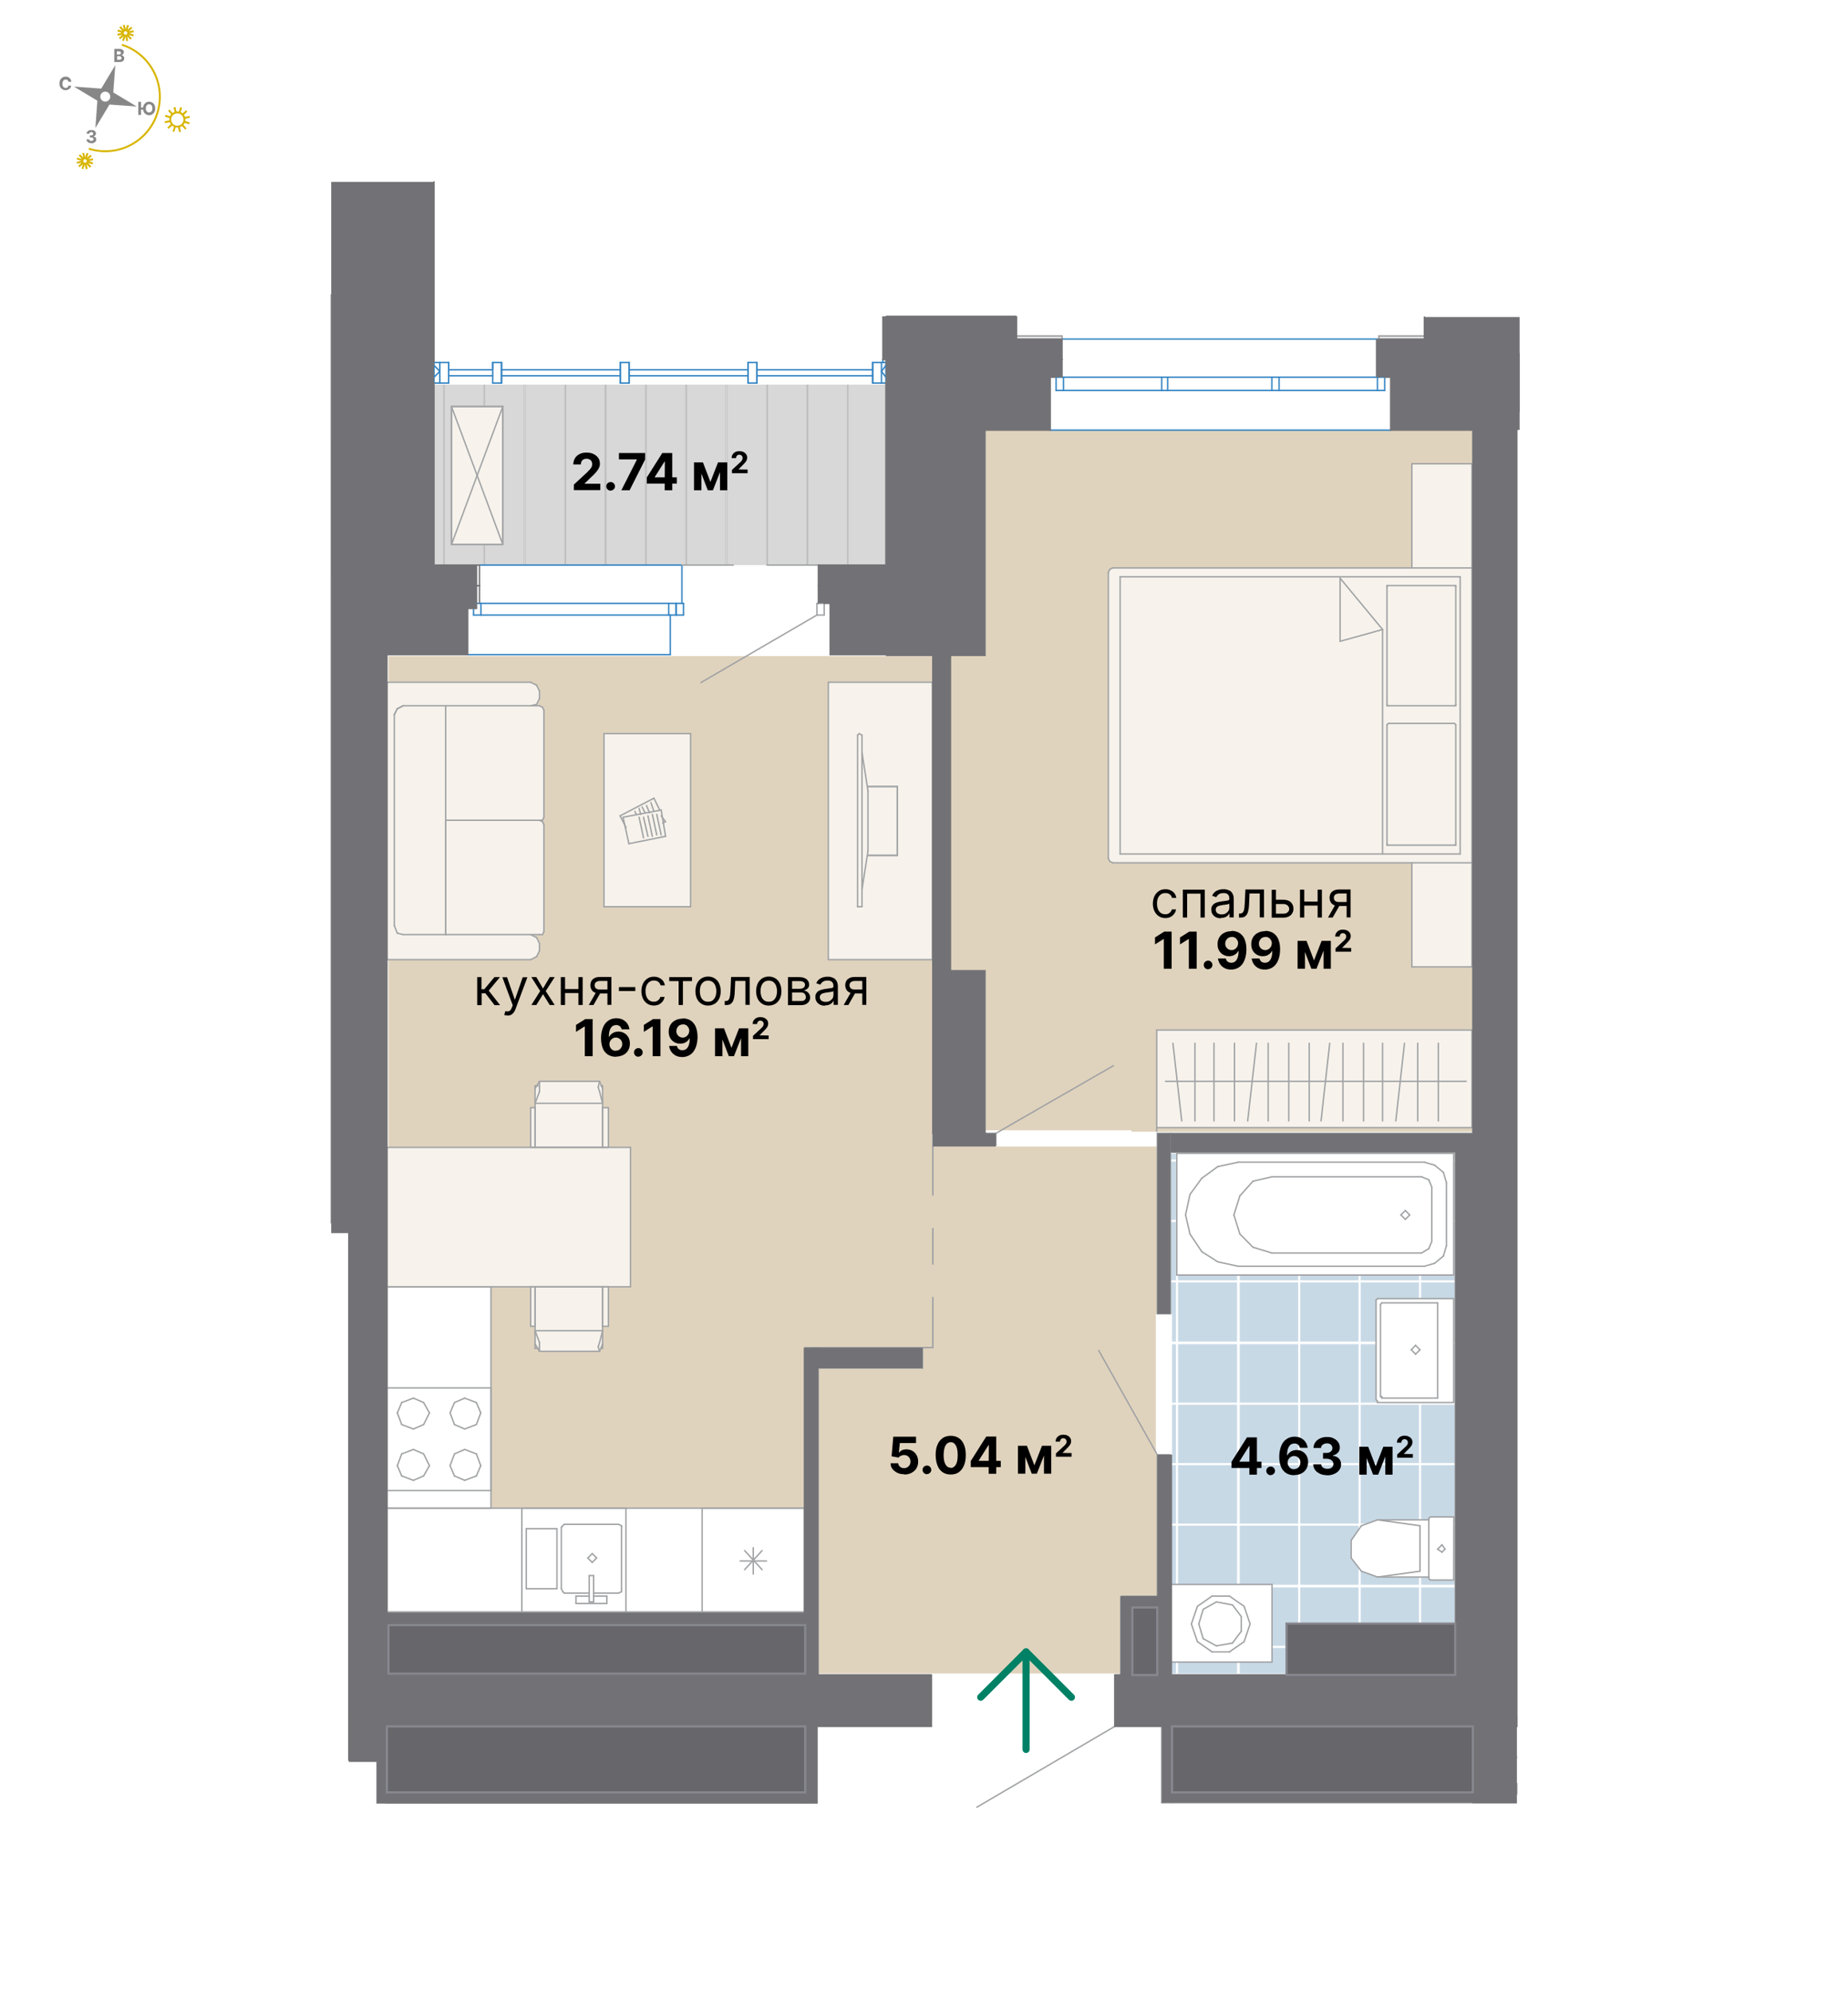 <?xml version="1.0" encoding="UTF-8"?><svg xmlns="http://www.w3.org/2000/svg" width="1300" height="1400" xmlns:xlink="http://www.w3.org/1999/xlink" viewBox="0 0 1300 1400"><defs><style>.al{stroke:#008165;stroke-width:5px;}.al,.am,.an,.ao,.ap,.aq,.ar{fill:none;}.al,.an,.ao,.ap{stroke-linecap:round;stroke-linejoin:round;}.as{fill:url(#m);}.at{fill:#fff;}.au{fill:#67676b;stroke:#87878f;stroke-width:1.5px;}.au,.am,.av,.aq{stroke-miterlimit:10;}.aw{fill:#d8d8d8;}.ax{fill:url(#l);}.am,.av,.aq{stroke:#fff;}.am,.aq{stroke-width:2.7px;}.av{fill:#c8d9e6;}.an{stroke:#727276;stroke-width:1px;}.ao{stroke:#3384c3;}.ap{stroke:#a1a3a5;}.aq{fill-rule:evenodd;}.ay{fill:#bebebe;}.az{fill:#d8b500;}.ba{fill:#e0d3bd;}.bb{fill:#888787;}.bc{fill:#f7f3ec;}.bd{fill:#727276;}</style><pattern id="l" x="0" y="0" width="283.5" height="286.3" patternTransform="translate(-3180.7 2417.6) scale(.5)" patternUnits="userSpaceOnUse" viewBox="0 0 283.5 286.3"><g><rect class="ar" width="283.5" height="286.3"/><rect class="aw" x="1.4" width="53.9" height="286.3"/><rect class="ay" width="1.4" height="286.3"/><rect class="aw" x="58.1" width="53.9" height="286.3"/><rect class="ay" x="55.3" width="2.8" height="286.3"/><rect class="aw" x="114.8" width="53.9" height="286.3"/><rect class="ay" x="112" width="2.8" height="286.3"/><rect class="aw" x="171.5" width="53.9" height="286.3"/><rect class="ay" x="168.7" width="2.8" height="286.3"/><rect class="aw" x="228.2" width="53.9" height="286.3"/><rect class="ay" x="225.4" width="2.8" height="286.3"/><rect class="ay" x="282" width="1.4" height="286.3"/></g></pattern><pattern id="m" x="0" y="0" width="342" height="342" patternTransform="translate(-3062.3 3337.7) scale(.5)" patternUnits="userSpaceOnUse" viewBox="0 0 342 342"><g><rect class="ar" width="342" height="342"/><rect class="av" x="1.4" y="1.4" width="340.2" height="340.2"/><rect class="am" x="1.4" y="1.4" width="85" height="85"/><rect class="am" x="86.4" y="1.4" width="85" height="85"/><rect class="am" x="171.4" y="1.4" width="85" height="85"/><polyline class="aq" points="341.5 86.4 256.5 86.4 256.5 1.4 341.5 1.4"/><rect class="am" x="1.4" y="86.4" width="85" height="85"/><rect class="am" x="86.4" y="86.4" width="85" height="85"/><rect class="am" x="171.4" y="86.4" width="85" height="85"/><polyline class="aq" points="341.5 171.4 256.5 171.4 256.5 86.4 341.5 86.4"/><rect class="am" x="1.4" y="171.4" width="85" height="85"/><rect class="am" x="86.4" y="171.4" width="85" height="85"/><rect class="am" x="171.4" y="171.4" width="85" height="85"/><polyline class="aq" points="341.5 256.5 256.5 256.5 256.5 171.4 341.5 171.4"/><polyline class="aq" points="1.4 341.5 1.4 256.5 86.4 256.5 86.4 341.5"/><polyline class="aq" points="86.4 341.5 86.4 256.5 171.4 256.5 171.4 341.5"/><polyline class="aq" points="171.4 341.5 171.4 256.5 256.5 256.5 256.5 341.5"/><polyline class="aq" points="256.5 341.5 256.5 256.5 341.5 256.5"/></g></pattern></defs><g id="a"><g><g><path class="az" d="M111.3,79.8c-6.5,20.5-28.5,31.9-49,25.4l.4-1.3c19.8,6.3,41-4.7,47.3-24.5,6.3-19.8-4.7-41-24.5-47.3l.4-1.3c20.5,6.5,31.9,28.5,25.4,49"/><path class="bb" d="M77.4,69c-.6,1.8-2.5,2.9-4.4,2.3-1.8-.6-2.9-2.5-2.3-4.4,.6-1.8,2.5-2.9,4.4-2.3,1.8,.6,2.9,2.5,2.3,4.4m-6.2-6.7l-19.2-1.4,16.5,9.9-1.4,19.2,9.9-16.5,19.2,1.4-16.5-9.9,1.4-19.2-9.9,16.5Z"/><path class="az" d="M120.6,82.7c-.7,2.3,.5,4.7,2.8,5.5,2.3,.7,4.7-.5,5.5-2.8,.7-2.3-.5-4.7-2.8-5.5-2.3-.7-4.7,.5-5.5,2.8m9.6,3c-.9,3-4.1,4.6-7.1,3.7-3-.9-4.6-4.1-3.7-7.1,.9-3,4.1-4.6,7.1-3.7,3,.9,4.6,4.1,3.7,7.1Z"/><polyline class="az" points="120.1 81.9 119.7 83.2 116 82 116.4 80.7 120.1 81.9"/><polyline class="az" points="120 85.8 116.1 86.6 115.8 85.3 119.7 84.5 120 85.8"/><polyline class="az" points="121.5 87.9 118.6 90.6 117.7 89.6 120.6 86.9 121.5 87.9"/><polyline class="az" points="123.8 89 122.6 92.8 121.4 92.4 122.6 88.6 123.8 89"/><polyline class="az" points="127.3 92.7 126 92.9 125.1 89.1 126.4 88.8 127.3 92.7"/><polyline class="az" points="131.2 90.2 130.3 91.1 127.6 88.2 128.6 87.3 131.2 90.2"/><polyline class="az" points="133.5 86.1 133 87.4 129.3 86.2 129.7 84.9 133.5 86.1"/><polyline class="az" points="133.6 82.8 129.8 83.6 129.5 82.3 133.3 81.5 133.6 82.8"/><polyline class="az" points="131.8 78.5 128.9 81.2 128 80.2 130.9 77.5 131.8 78.5"/><polyline class="az" points="128.1 75.7 126.9 79.5 125.6 79.1 126.8 75.3 128.1 75.7"/><polyline class="az" points="124.3 79 123 79.3 122.1 75.5 123.4 75.2 124.3 79"/><polyline class="az" points="121.8 79.9 120.8 80.8 118.2 77.9 119.2 77 121.8 79.9"/><path class="az" d="M58.6,112.8c-.2,.7,.2,1.4,.8,1.6,.7,.2,1.4-.2,1.6-.8,.2-.7-.2-1.4-.8-1.6-.7-.2-1.4,.2-1.6,.8m3.7,1.2c-.4,1.4-1.9,2.1-3.3,1.7-1.4-.4-2.1-1.9-1.7-3.3,.4-1.4,1.9-2.1,3.3-1.7,1.4,.4,2.1,1.9,1.7,3.3Z"/><polyline class="az" points="58.1 112 57.7 113.2 54 112.1 54.4 110.8 58.1 112"/><polyline class="az" points="58 114.3 54.2 115.1 54 113.8 57.7 113 58 114.3"/><polyline class="az" points="58.8 115 55.9 117.6 55 116.6 57.9 114 58.8 115"/><polyline class="az" points="59.8 115.2 58.6 118.9 57.4 118.5 58.5 114.8 59.8 115.2"/><polyline class="az" points="61.7 118.7 60.4 119 59.5 115.2 60.8 114.9 61.7 118.7"/><polyline class="az" points="64.2 117 63.2 117.9 60.6 115.1 61.6 114.2 64.2 117"/><polyline class="az" points="65.1 115.6 61.4 114.4 61.8 113.1 65.5 114.3 65.1 115.6"/><polyline class="az" points="65.6 112.6 61.8 113.4 61.5 112.1 65.3 111.3 65.6 112.6"/><polyline class="az" points="64.5 109.8 61.6 112.4 60.7 111.4 63.6 108.8 64.5 109.8"/><polyline class="az" points="62.2 107.9 61 111.6 59.7 111.2 60.9 107.5 62.2 107.9"/><polyline class="az" points="60 111.2 58.7 111.5 57.9 107.7 59.2 107.4 60 111.2"/><polyline class="az" points="59 111.3 58 112.2 55.4 109.4 56.3 108.5 59 111.3"/><path class="az" d="M87.1,22.8c-.2,.7,.2,1.4,.8,1.6,.7,.2,1.4-.2,1.6-.8,.2-.7-.2-1.4-.8-1.6-.7-.2-1.4,.2-1.6,.8m3.7,1.2c-.4,1.4-1.9,2.1-3.3,1.7-1.4-.4-2.1-1.9-1.7-3.3,.4-1.4,1.9-2.1,3.3-1.7,1.4,.4,2.1,1.9,1.7,3.3Z"/><polyline class="az" points="86.7 22 86.3 23.2 82.6 22.1 83 20.8 86.7 22"/><polyline class="az" points="86.6 24.3 82.8 25.1 82.5 23.8 86.3 22.9 86.6 24.3"/><polyline class="az" points="87.4 25 84.5 27.6 83.6 26.6 86.5 24 87.4 25"/><polyline class="az" points="88.4 25.2 87.2 28.9 85.9 28.5 87.1 24.8 88.4 25.2"/><polyline class="az" points="90.2 28.7 88.9 29 88.1 25.2 89.4 24.9 90.2 28.7"/><polyline class="az" points="92.7 27 91.8 27.9 89.1 25.1 90.1 24.2 92.7 27"/><polyline class="az" points="93.7 25.6 90 24.4 90.4 23.1 94.1 24.3 93.7 25.6"/><polyline class="az" points="94.1 22.6 90.4 23.4 90.1 22.1 93.9 21.3 94.1 22.6"/><polyline class="az" points="93.1 19.8 90.2 22.4 89.3 21.4 92.2 18.8 93.1 19.8"/><polyline class="az" points="90.7 17.9 89.6 21.5 88.3 21.1 89.4 17.5 90.7 17.9"/><polyline class="az" points="88.6 21.2 87.3 21.4 86.4 17.7 87.7 17.4 88.6 21.2"/><polyline class="az" points="87.5 21.3 86.5 22.2 83.9 19.3 84.9 18.4 87.5 21.3"/></g><path class="bb" d="M64.3,100.7c-.7,0-1.3-.1-1.8-.3-.5-.2-.9-.6-1.2-1-.3-.4-.5-.9-.5-1.4h2c0,.2,0,.4,.2,.6,.1,.2,.3,.3,.5,.4,.2,0,.5,.1,.8,.1s.6,0,.8-.2c.2-.1,.4-.2,.5-.4,.1-.2,.2-.4,.2-.6s0-.5-.2-.7c-.1-.2-.3-.3-.6-.4-.3-.1-.6-.2-.9-.2h-.9v-1.4h.9c.3,0,.6,0,.8-.2,.2-.1,.4-.2,.5-.4,.1-.2,.2-.4,.2-.6s0-.4-.2-.6c-.1-.2-.3-.3-.5-.4-.2,0-.4-.1-.7-.1s-.5,0-.7,.1c-.2,0-.4,.2-.5,.4-.1,.2-.2,.4-.2,.6h-1.9c0-.5,.2-1,.5-1.4,.3-.4,.7-.7,1.2-.9,.5-.2,1.1-.3,1.7-.3s1.2,.1,1.7,.3c.5,.2,.8,.5,1.1,.9,.3,.4,.4,.8,.4,1.3,0,.5-.2,.9-.5,1.3-.3,.3-.7,.6-1.3,.7h0c.7,.2,1.2,.4,1.5,.8,.4,.4,.5,.9,.5,1.4,0,.5-.1,1-.5,1.4-.3,.4-.7,.7-1.3,1-.5,.2-1.1,.3-1.8,.3Z"/><path class="bb" d="M50.1,57.5h-2c0-.3-.1-.5-.2-.7-.1-.2-.3-.4-.4-.5-.2-.1-.4-.2-.6-.3-.2,0-.5-.1-.7-.1-.5,0-.9,.1-1.2,.4-.4,.2-.6,.6-.8,1-.2,.4-.3,1-.3,1.6s0,1.2,.3,1.6c.2,.4,.5,.8,.8,1,.4,.2,.8,.3,1.2,.3s.5,0,.7-.1c.2,0,.4-.2,.6-.3,.2-.1,.3-.3,.4-.5,.1-.2,.2-.4,.2-.7h2c0,.4-.2,.8-.4,1.2-.2,.4-.5,.7-.8,1-.3,.3-.7,.5-1.2,.7-.5,.2-1,.3-1.6,.3s-1.5-.2-2.2-.6c-.6-.4-1.2-.9-1.5-1.6-.4-.7-.6-1.6-.6-2.5s.2-1.9,.6-2.6c.4-.7,.9-1.2,1.5-1.6,.6-.4,1.4-.6,2.2-.6s1,0,1.5,.2c.5,.1,.9,.4,1.2,.7,.4,.3,.6,.6,.9,1,.2,.4,.4,.9,.4,1.4Z"/><path class="bb" d="M80.4,43.6v-9.2h3.7c.7,0,1.2,.1,1.7,.3,.5,.2,.8,.5,1,.8s.3,.8,.3,1.2,0,.7-.2,.9c-.1,.3-.3,.5-.6,.7-.2,.2-.5,.3-.9,.4h0c.3,.1,.7,.2,1,.4,.3,.2,.6,.4,.7,.8,.2,.3,.3,.7,.3,1.2s-.1,.9-.4,1.3c-.2,.4-.6,.7-1.1,.9-.5,.2-1,.3-1.7,.3h-3.9Zm1.9-5.3h1.4c.3,0,.5,0,.7-.1,.2,0,.4-.2,.5-.4,.1-.2,.2-.4,.2-.6s-.1-.6-.4-.8c-.2-.2-.6-.3-1-.3h-1.5v2.3Zm0,3.7h1.6c.5,0,.9-.1,1.2-.3,.2-.2,.4-.5,.4-.8s0-.5-.2-.7c-.1-.2-.3-.3-.5-.5-.2-.1-.5-.2-.8-.2h-1.6v2.4Z"/><path class="bb" d="M99.2,71.6v9.2h-1.9v-9.2h1.9Zm2,4v1.5h-2.9v-1.5h2.9Zm8,.6c0,1-.2,1.9-.6,2.6-.4,.7-.9,1.2-1.5,1.6-.6,.4-1.4,.6-2.2,.6s-1.5-.2-2.2-.6c-.6-.4-1.2-.9-1.5-1.6-.4-.7-.6-1.6-.6-2.5s.2-1.9,.6-2.6c.4-.7,.9-1.2,1.5-1.6,.6-.4,1.4-.6,2.2-.6s1.5,.2,2.2,.6c.6,.4,1.2,.9,1.5,1.6,.4,.7,.6,1.6,.6,2.6Zm-2,0c0-.6,0-1.2-.3-1.6-.2-.4-.5-.8-.8-1-.3-.2-.8-.3-1.2-.3s-.9,.1-1.2,.3c-.3,.2-.6,.6-.8,1-.2,.4-.3,1-.3,1.6s0,1.2,.3,1.6c.2,.4,.5,.8,.8,1,.3,.2,.8,.3,1.2,.3s.9-.1,1.2-.3c.3-.2,.6-.6,.8-1,.2-.4,.3-1,.3-1.6Z"/></g></g><g id="j"><rect class="at" x="245.4" y="201.2" width="26.8" height="1036.3"/><rect class="at" x="656.2" y="296.2" width="37.2" height="500.6"/><rect class="at" x="1036.1" y="296.2" width="31" height="917.6"/><path class="at" d="M784.2,1213.8h251.9v-36.1h-251.9v36.1Zm-512,0h382.9v-36.1H272.2v36.1Z"/><rect class="at" x="566.4" y="947.5" width="9.3" height="230.2"/><rect class="at" x="575.7" y="947.5" width="73.3" height="14.5"/><path class="at" d="M823.4,923.7v-127h-9.3v127h9.3Zm-9.3,253.9h9.3v-154.8h-9.3v154.8Z"/><rect class="at" x="1023.7" y="810.2" width="12.4" height="367.5"/><rect class="at" x="272.2" y="1133.3" width="294.2" height="9.3"/><rect class="at" x="566.4" y="1213.8" width="6.2" height="46.4"/><rect class="at" x="572.6" y="1213.8" width="2.1" height="51.6"/><path class="at" d="M565.4,1266.4h7.2v-6.2h-7.2v6.2Zm-168.2,0h10.3v-6.2h-10.3v6.2Zm-124.9,0h37.2v-6.2h-37.2v6.2Z"/><path class="at" d="M565.4,1267.5h9.3v-1h-9.3v1Zm-168.2,0h10.3v-1h-10.3v1Zm-124.9,0h37.2v-1h-37.2v1Z"/><rect class="at" x="407.5" y="1260.2" width="157.9" height="7.2"/><rect class="at" x="309.4" y="1260.2" width="87.7" height="7.2"/><rect class="at" x="824.5" y="1260.2" width="211.6" height="6.2"/><rect class="at" x="818.3" y="1266.4" width="217.8" height="1"/><rect class="at" x="818.3" y="1213.8" width="6.2" height="52.6"/><rect class="at" x="817.2" y="1213.8" width="1" height="53.7"/><path class="at" d="M537.5,1160.1h6.2v-1h-6.2v1Zm-2.1-1h9.3v-1h-9.3v1Zm0-1h10.3v-1h-10.3v1Zm-1-1h11.4v-1h-11.4v1Zm0-5.2h11.4v-1h-11.4v1Zm1-1h10.3v-2.1h-10.3v2.1Zm9.3-3.1h-9.3v1h9.3v-1Zm2.1,8.3v-2.1h-13.4v-1h13.4v-1h-12.4v1h12.4v1h-12.4v2.1h12.4Zm-8.3,5.2h3.1v-1h-3.1v1Z"/><path class="at" d="M1008.2,1162.2h8.3v-1h-8.3v1Zm-1-1h10.3v-1h-10.3v1Zm-1-1h11.4v-1h-11.4v1Zm0-6.2h11.4v-1h-11.4v1Zm1-1h10.3v-1h-10.3v1Zm1-1h8.3v-1h-8.3v1Zm7.2-2.1h-6.2v1h6.2v-1Zm3.1,9.3v-2.1h-13.4v-1h13.4v-2.1h-12.4v2.1h12.4v1h-12.4v2.1h12.4Zm-8.3,4.1h3.1v-1h-3.1v1Z"/><rect class="at" x="985.5" y="1143.6" width="38.2" height="6.2"/><rect class="at" x="985.5" y="1142.6" width="38.2" height="1"/><rect class="at" x="813.1" y="923.7" width="11.4" height="99.1"/><rect class="at" x="421.9" y="1146.7" width="15.5" height="17.5"/><rect class="at" x="385.8" y="1146.7" width="32" height="17.5"/><rect class="at" x="366.2" y="1146.7" width="15.5" height="17.5"/><path class="at" d="M417.8,1164.2h23.7v-1h-23.7v1Zm-36.1,0h4.1v-1h-4.1v1Zm36.1-1h4.1v-16.5h-4.1v16.5Zm-36.1,0h4.1v-16.5h-4.1v16.5Zm-20.6,0v1h5.2v-1h-5.2Zm80.5,0v-16.5h-80.5v16.5h5.2v-16.5h-5.2v-4.1h80.5v4.1h-4.1v16.5h4.1Zm-80.5,5.2h80.5v-4.1h-80.5v4.1Z"/><rect class="at" x="965.9" y="1146.7" width="15.5" height="17.5"/><rect class="at" x="929.8" y="1146.7" width="32" height="17.5"/><rect class="at" x="909.1" y="1146.7" width="16.5" height="17.5"/><path class="at" d="M925.6,1164.2h4.1v-1h-4.1v1Zm36.1-1h4.1v-16.5h-4.1v16.5Zm-36.1,0h4.1v-16.5h-4.1v16.5Zm-20.6,0v1h4.1v-1h-4.1Zm0,5.2h80.5v-4.1h-23.7v-1h23.7v-16.5h-80.5v16.5h4.1v-16.5h-4.1v-4.1h80.5v4.1h-4.1v16.5h4.1v1h-80.5v4.1Z"/><path class="at" d="M584,460.3h72.3v-48.5h-72.3v48.5Zm-311.7,0h56.8v-48.5h-56.8v48.5Z"/><rect class="at" x="656.2" y="796.8" width="44.4" height="8.3"/><rect class="at" x="655.2" y="1176.6" width="129" height="37.2"/><rect class="at" x="790.4" y="1124" width="6.2" height="53.7"/><rect class="at" x="788.3" y="1123" width="2.1" height="54.7"/><rect class="at" x="796.6" y="1124" width="17.5" height="6.2"/><rect class="at" x="790.4" y="1123" width="23.7" height="1"/><rect class="at" x="748.1" y="265.2" width="69.2" height="9.3"/><path class="at" d="M969,273.5v-8.3h-69.2v8.3h69.2Zm-69.2,1h68.1v-1h-68.1v1Z"/><rect class="at" x="821.4" y="265.2" width="73.3" height="9.3"/><path class="at" d="M969,274.5h5.2v-9.3h-5.2v9.3Zm-74.3,0h5.2v-9.3h-5.2v9.3Zm-77.4,0h4.1v-9.3h-4.1v9.3Zm-74.3,0h5.2v-9.3h-5.2v9.3Z"/><path class="at" d="M970,265.2h8.3v-12.4h-8.3v12.4Zm-231.2,0h8.3v-12.4h-8.3v12.4Z"/><path class="at" d="M738.8,265.2v9.3h4.1v-9.3h-4.1Zm231.2-26.8h-223v26.8h223v-26.8Zm-231.2,64h239.5v-27.9h-4.1v-9.3h4.1v9.3h-239.5v27.9Z"/><rect class="at" x="480.8" y="423.1" width="93.9" height="10.3"/><rect class="at" x="338.3" y="424.2" width="132.1" height="8.3"/><path class="at" d="M574.7,432.4h5.2v-8.3h-5.2v8.3Zm-99.1,0h5.2v-8.3h-5.2v8.3Z"/><path class="at" d="M470.4,432.4h5.2v-8.3h-5.2v8.3Zm-137.3,0h5.2v-8.3h-5.2v8.3Z"/><path class="at" d="M575.7,424.2h8.3v-12.4h-8.3v12.4Zm-246.7,0h8.3v-12.4h-8.3v12.4Z"/><path class="at" d="M574.7,424.2h1v-1h-1v1Zm-95,0h1v-1h-1v1Zm-8.3,8.3v1h9.3v-1h-9.3Zm104.3-35.1h-96v25.8h96v-25.8Zm-104.3,64h112.5v-27.9h-9.3v-1h9.3v-8.3h-4.1v8.3h4.1v1h-112.5v27.9Z"/><path class="at" d="M329,424.2v8.3h4.1v-8.3h-4.1Zm150.7,0v-26.8h-142.4v26.8h142.4Zm-150.7,36.1h142.4v-27.9h-142.4v27.9Z"/><rect class="at" x="272.2" y="157.9" width="18.6" height="253.9"/><rect class="at" x="638.7" y="252.8" width="17.5" height="159"/><rect class="at" x="621.1" y="222.9" width="93.9" height="29.9"/><path class="at" d="M575.7,411.8h47.5v-14.4h-47.5v14.4Zm-270.4,0h32v-14.4h-32v14.4Z"/><path class="at" d="M970,252.8h32v-14.5h-32v14.5Zm-255,0h32v-14.5h-32v14.5Z"/><rect class="at" x="290.8" y="157.9" width="14.5" height="80.5"/><rect class="at" x="623.2" y="252.8" width="15.5" height="159"/><rect class="at" x="290.8" y="238.4" width="14.5" height="173.4"/><path class="at" d="M1018.5,1253h8.3v-1h-8.3v1Zm-1-1h10.3v-1h-10.3v1Zm0-8.3h10.3v-1h-10.3v1Zm9.3-2.1h-8.3v1h8.3v-1Zm2.1,9.3v-3.1h-13.4v-1h13.4v-3.1h-12.4v3.1h12.4v1h-12.4v3.1h12.4Zm-8.3,3.1h3.1v-1h-3.1v1Z"/><rect class="at" x="700.6" y="794.7" width="113.5" height="11.4"/><rect class="at" x="905" y="1168.4" width="9.3" height="9.3"/><rect class="at" x="784.2" y="1176.6" width="4.1" height="1"/><path class="at" d="M1023.7,811.2v-1h-200.2v1h200.2Zm-118.7,331.3h118.7v-1h-118.7v1Z"/><rect class="at" x="532.4" y="254.9" width="81.5" height="14.5"/><rect class="at" x="309.4" y="254.9" width="6.2" height="14.5"/><rect class="at" x="442.6" y="254.9" width="83.6" height="14.5"/><rect class="at" x="526.2" y="254.9" width="6.2" height="14.5"/><rect class="at" x="352.8" y="254.9" width="83.6" height="14.5"/><rect class="at" x="436.4" y="254.9" width="6.2" height="14.5"/><rect class="at" x="613.9" y="254.9" width="6.2" height="14.5"/><rect class="at" x="338.3" y="258" width="4.1" height="1"/><rect class="at" x="318.7" y="254.9" width="23.7" height="3.1"/><path class="at" d="M342.4,259h4.1v-4.1h-4.1v4.1Zm-26.8,0h3.1v-4.1h-3.1v4.1Z"/><rect class="at" x="315.6" y="259" width="31" height="10.3"/><rect class="at" x="346.6" y="254.9" width="6.2" height="14.5"/><path class="at" d="M620.1,269.3h3.1v-14.5h-3.1v14.5Zm-314.8,0h4.1v-14.5h-4.1v14.5Z"/><rect class="at" x="823.4" y="796.8" width="212.6" height="13.4"/><rect class="at" x="233" y="207.4" width="12.4" height="652.3"/><rect class="at" x="715.1" y="236.3" width="32" height="2.1"/><rect class="at" x="970" y="236.3" width="32" height="2.1"/></g><g id="k"><g><polygon class="ax" points="623.2 397.3 623.2 397.3 623.2 381.8 623.2 284.8 623.2 270.4 623.2 270.4 305.3 270.4 305.3 270.4 305.3 285.8 305.3 382.9 305.3 397.3 305.3 397.3 623.2 397.3"/><polygon class="ba" points="700.6 805 656.2 805 656.2 461.3 273.3 461.3 273.3 947.5 273.3 1132.2 273.3 1133.3 566.4 1133.3 566.4 1132.2 567.5 1132.2 567.5 947.5 649 947.5 649 960.9 648 960.9 648 961.9 575.7 961.9 575.7 1022.8 575.7 1121.9 575.7 1176.6 788.3 1176.6 788.3 1121.9 814.1 1121.9 814.1 1022.8 813.1 1022.8 813.1 961.9 813.1 960.9 813.1 960.9 813.1 947.5 813.1 923.7 814.1 923.7 814.1 806.1 700.6 806.1 700.6 805"/><polygon class="ba" points="665.3 302.4 665.3 794.7 665.3 795.7 673.1 795.7 673.1 794.7 795.9 794.7 795.9 795.7 1036.1 795.7 1036.1 794.7 1036.1 302.4 665.3 302.4"/><polygon class="as" points="823.4 923.7 824.5 923.7 824.5 1022.8 823.4 1022.8 823.4 1141.5 823.4 1176.6 905 1176.6 905 1141.5 1023.7 1141.5 1023.7 1022.8 1023.7 923.7 1023.7 811.2 823.4 811.2 823.4 923.7"/></g></g><g id="n"><g><path class="at" d="M1022.7,1066.5v44.3h-16.5l-1-1v-42.3l1-1h16.5Zm-6.2,22.7h0s-2.1-3.1-2.1-3.1l-3.1,3.1h0s3.1,2.1,3.1,2.1h0s2.1-2.1,2.1-2.1Z"/><path class="at" d="M1011.3,983v-67h-39.2l-1,1v64.9h1v1h39.2Zm11.3-70.1v73.2h-53.6v-1h0s-1-1-1-1v-70.1l1-1h53.6Z"/><path class="at" d="M1015.4,824.3l-6.2-5.2-7.2-2.1h-130.9l-14.4,3.1h0s-11.3,8.2-11.3,8.2l-8.2,11.3h0s-3.1,14.4-3.1,14.4l3.1,13.4,8.2,12.4,11.3,7.2,14.4,3.1h130.9l7.2-2.1h0s6.2-5.2,6.2-5.2l2.1-7.2v-44.3l-2.1-7.2Zm7.2-13.4v85.6h-194.8v-85.6h194.8Z"/><path class="at" d="M1005.1,877.9l2.1-5.2v-38.1h0s-2.1-5.2-2.1-5.2l-5.1-2.1h-105.1l-13.4,3.1-9.3,10.3-4.1,13.4,4.1,13.4,9.3,9.3,13.4,4.1h105.1l5.1-3.1Zm12.4-46.4v44.3l-2.1,7.2-6.2,5.1h0s-7.2,2.1-7.2,2.1h-130.9l-14.4-3.1-11.3-7.2-8.2-12.4-3.1-13.4,3.1-14.4h0s8.2-11.3,8.2-11.3l11.3-8.2h0s14.4-3.1,14.4-3.1h130.9l7.2,2.1,6.2,5.2,2.1,7.2Z"/><polygon class="at" points="1016.5 1089.2 1016.5 1089.2 1014.4 1091.3 1014.4 1091.3 1011.3 1089.2 1011.3 1089.2 1014.4 1086.1 1016.5 1089.2"/><path class="at" d="M1011.3,916.1v67h-39.2v-1h-1v-64.9l1-1h39.2Zm-15.5,36.1l3.1-3.1-3.1-3.1-3.1,3.1,3.1,3.1h0Z"/><path class="at" d="M1007.2,834.6v38.1l-2.1,5.2-5.1,3.1h-105.1l-13.4-4.1-9.3-9.3-4.1-13.4,4.1-13.4,9.3-10.3,13.4-3.1h105.1l5.1,2.1,2.1,5.2h0Zm-18.5,22.7l3.1-3.1-3.1-3.1-3.1,3.1,3.1,3.1Z"/><polygon class="at" points="998.9 1104.7 998.9 1072.7 969.1 1068.6 1005.1 1068.6 1005.1 1108.8 969.1 1108.8 998.9 1104.7"/><polygon class="at" points="998.9 1072.7 998.9 1104.7 969.1 1108.8 969 1108.8 957.7 1104.7 957.7 1104.7 950.5 1095.4 950.5 1083 957.7 1072.7 969 1068.6 969.1 1068.6 998.9 1072.7"/><polygon class="at" points="998.9 949 995.9 952.1 995.8 952.1 992.8 949 995.8 945.9 998.9 949"/><rect class="at" x="986.4" y="852" width="4.4" height="4.4" transform="translate(-314.4 949.3) rotate(-45)"/><path class="at" d="M894.8,1114v54.6h-72.1v-54.6h72.1Zm-15.5,27.8l-4.1-12.4h0s-10.3-7.2-10.3-7.2h-12.4l-10.3,7.2-4.1,12.4h0l4.1,12.4,10.3,7.2h12.4l10.3-7.2,4.1-12.4Z"/><path class="at" d="M846.4,1152.1l9.3,5.1h0s11.3-2.1,11.3-2.1h0s6.2-8.2,6.2-8.2h0v-10.3l-6.2-8.2-11.3-2.1-9.3,5.2-3.1,10.3,3.1,10.3Zm28.8-22.7l4.1,12.4-4.1,12.4-10.3,7.2h-12.4l-10.3-7.2-4.1-12.4h0l4.1-12.4,10.3-7.2h12.4l10.3,7.2h0Z"/><polygon class="at" points="873.2 1136.6 873.2 1146.9 873.2 1146.9 867 1155.2 867 1155.2 855.7 1157.3 855.7 1157.2 846.4 1152.1 843.3 1141.8 846.4 1131.5 855.7 1126.3 867 1128.4 873.2 1136.6"/><path class="at" d="M530.4,1097.5l-.5-.5h0s0,0,0,0l-.5,.5h1Zm35.6-37.1v73.7h-72.1v-73.7h72.1Z"/><polygon class="at" points="529.9 1097 530.4 1097.5 529.9 1097.5 529.9 1097"/><polygon class="at" points="529.9 1097 529.9 1097.5 529.5 1097.5 529.9 1096.9 529.9 1097"/><polygon class="at" points="529.9 1096.9 529.9 1097 529.9 1096.9 529.9 1096.9"/><polygon class="at" points="493.9 1133.5 493.9 1134.1 440.3 1134.1 440.3 1133.5 440.3 1060.4 440.3 1060.4 493.9 1060.4 493.9 1133.5"/><path class="at" d="M391.8,1117.1v-42.3h-21.6v42.3h21.6Zm45.4,2.1v-2.1h0v-44.3l-2.1-1h-38.1l-1,1h0l-1,1v43.3l1,2.1h0l1,1h17.5v2.1h-9.3v5.2h21.6v-5.2h-9.3v-2.1h17.5l2.1-1Zm3.1,14.4v.5h-73.2v-73.7h73.2v73.2Z"/><path class="at" d="M437.2,1117.1v2.1l-2.1,1h-17.5v-12.4h-3.1v12.4h-17.5l-1-1h0l-1-2.1v-43.3l1-1h0l1-1h38.1l2.1,1v44.3h0Zm-20.6-18.6l3.1-3.1-3.1-3.1-3.1,3.1,3.1,3.1Z"/><polygon class="at" points="426.9 1122.2 426.9 1127.4 414.5 1127.4 414.5 1126.3 417.6 1126.3 417.6 1122.2 426.9 1122.2"/><rect class="at" x="414.4" y="1093.2" width="4.4" height="4.4" transform="translate(-651.8 613.7) rotate(-44.9)"/><polygon class="at" points="417.6 1122.2 417.6 1126.3 414.5 1126.3 414.5 1122.2 414.5 1120.1 414.5 1107.8 417.6 1107.8 417.6 1120.1 417.6 1122.2"/><polygon class="at" points="414.5 1126.3 414.5 1127.4 405.2 1127.4 405.2 1122.2 414.5 1122.2 414.5 1126.3"/><rect class="at" x="370.2" y="1074.8" width="21.6" height="42.3"/><polygon class="at" points="367.1 1133.5 367.1 1134.1 272.2 1134.1 272.2 1060.4 345.4 1060.4 367.1 1060.4 367.1 1133.5"/><rect class="at" x="272.2" y="1048" width="73.2" height="12.4"/><path class="at" d="M282.6,986.1l-3.1,7.2,3.1,8.2,8.2,3.1,7.2-3.1,4.1-8.2-4.1-7.2-7.2-3.1-8.2,3.1Zm0,51.5l8.2,3.1,7.2-3.1h0s4.1-7.2,4.1-7.2l-4.1-8.2-7.2-3.1-8.2,3.1-3.1,8.2,3.1,7.2Zm37.1,0l7.2,3.1h0l8.2-3.1h0s3.1-7.2,3.1-7.2h0l-3.1-8.2-8.2-3.1h0l-7.2,3.1-3.1,8.2,3.1,7.2Zm25.8-61.8v72.2h-73.2v-72.2h73.2Zm-7.2,17.5l-3.1-7.2-8.2-3.1h0l-7.2,3.1-3.1,7.2,3.1,8.2,7.2,3.1h0l8.2-3.1,3.1-8.2h0Z"/><rect class="at" x="272.2" y="904.7" width="73.2" height="71.1"/><polygon class="at" points="335.1 986.1 338.2 993.4 338.2 993.4 335.1 1001.6 326.9 1004.7 326.9 1004.7 319.7 1001.6 316.6 993.4 319.7 986.1 326.9 983 326.9 983 335.1 986.1"/><polygon class="at" points="335.1 1022.2 338.2 1030.5 338.2 1030.5 335.1 1037.7 335.1 1037.7 326.9 1040.8 326.9 1040.8 319.7 1037.7 316.6 1030.5 319.7 1022.2 326.9 1019.1 326.9 1019.1 335.1 1022.2"/><polygon class="at" points="298 986.1 302.1 993.4 298 1001.6 290.8 1004.7 282.6 1001.6 279.5 993.4 282.6 986.1 290.8 983 298 986.1"/><polygon class="at" points="298 1022.2 302.1 1030.5 298 1037.7 298 1037.7 290.8 1040.8 282.6 1037.7 279.5 1030.5 282.6 1022.2 290.8 1019.1 298 1022.2"/></g><g><line class="ap" x1="566" y1="1060.4" x2="272.2" y2="1060.4"/><line class="ap" x1="493.9" y1="1060.4" x2="493.9" y2="1133.5"/><line class="ap" x1="529.9" y1="1106.7" x2="529.9" y2="1088.2"/><line class="ap" x1="523.8" y1="1103.6" x2="536.1" y2="1090.2"/><line class="ap" x1="539.2" y1="1097.5" x2="520.7" y2="1097.5"/><line class="ap" x1="523.8" y1="1090.2" x2="536.1" y2="1103.6"/><line class="ap" x1="419.7" y1="1095.4" x2="416.6" y2="1098.5"/><line class="ap" x1="416.6" y1="1098.5" x2="413.5" y2="1095.4"/><line class="ap" x1="413.5" y1="1095.4" x2="416.6" y2="1092.3"/><line class="ap" x1="416.6" y1="1092.3" x2="419.7" y2="1095.4"/><line class="ap" x1="397" y1="1120.1" x2="414.5" y2="1120.1"/><line class="ap" x1="414.5" y1="1107.8" x2="414.5" y2="1126.3"/><line class="ap" x1="417.6" y1="1107.8" x2="414.5" y2="1107.8"/><line class="ap" x1="417.6" y1="1126.3" x2="417.6" y2="1107.8"/><line class="ap" x1="414.5" y1="1126.3" x2="417.6" y2="1126.3"/><line class="ap" x1="417.6" y1="1122.2" x2="426.9" y2="1122.2"/><line class="ap" x1="405.2" y1="1122.2" x2="414.5" y2="1122.2"/><line class="ap" x1="405.2" y1="1127.4" x2="405.2" y2="1122.2"/><line class="ap" x1="426.9" y1="1127.4" x2="405.2" y2="1127.4"/><line class="ap" x1="435.1" y1="1071.7" x2="437.2" y2="1072.7"/><line class="ap" x1="437.2" y1="1072.7" x2="437.2" y2="1073.8"/><line class="ap" x1="394.9" y1="1073.8" x2="395.9" y2="1072.7"/><line class="ap" x1="395.9" y1="1072.7" x2="397" y2="1071.7"/><line class="ap" x1="435.1" y1="1120.1" x2="437.2" y2="1119.1"/><line class="ap" x1="437.2" y1="1119.1" x2="437.2" y2="1117"/><line class="ap" x1="394.9" y1="1117" x2="395.9" y2="1119.1"/><line class="ap" x1="395.9" y1="1119.1" x2="397" y2="1120.1"/><line class="ap" x1="435.1" y1="1120.1" x2="417.6" y2="1120.1"/><line class="ap" x1="437.2" y1="1073.8" x2="437.2" y2="1117"/><line class="ap" x1="397" y1="1071.7" x2="435.1" y2="1071.7"/><line class="ap" x1="394.9" y1="1117" x2="394.9" y2="1073.8"/><line class="ap" x1="426.9" y1="1127.4" x2="426.9" y2="1122.2"/><line class="ap" x1="391.8" y1="1117" x2="391.8" y2="1074.8"/><line class="ap" x1="391.8" y1="1074.8" x2="370.2" y2="1074.8"/><line class="ap" x1="370.2" y1="1074.8" x2="370.2" y2="1117"/><line class="ap" x1="370.2" y1="1117" x2="391.8" y2="1117"/><line class="ap" x1="440.3" y1="1133.5" x2="440.3" y2="1060.4"/><line class="ap" x1="367.1" y1="1060.4" x2="440.3" y2="1060.4"/><line class="ap" x1="367.1" y1="1060.4" x2="367.1" y2="1133.5"/><line class="ap" x1="272.2" y1="1060.4" x2="345.4" y2="1060.4"/><line class="ap" x1="345.4" y1="1060.4" x2="345.4" y2="904.7"/><polyline class="ap" points="345.4 904.7 272.2 904.7 272.2 1134.1 566 1134.1 566 1060.4 493.9 1060.4"/><line class="ap" x1="316.6" y1="1030.5" x2="319.7" y2="1022.2"/><line class="ap" x1="319.7" y1="1022.2" x2="326.9" y2="1019.1"/><line class="ap" x1="326.9" y1="1019.1" x2="335.1" y2="1022.2"/><line class="ap" x1="335.1" y1="1022.2" x2="338.2" y2="1030.5"/><line class="ap" x1="338.2" y1="1030.5" x2="335.1" y2="1037.7"/><line class="ap" x1="335.1" y1="1037.7" x2="326.9" y2="1040.8"/><line class="ap" x1="326.9" y1="1040.8" x2="319.7" y2="1037.7"/><line class="ap" x1="319.7" y1="1037.7" x2="316.6" y2="1030.5"/><line class="ap" x1="279.5" y1="1030.5" x2="282.6" y2="1022.2"/><line class="ap" x1="282.6" y1="1022.2" x2="290.8" y2="1019.1"/><line class="ap" x1="290.8" y1="1019.1" x2="298" y2="1022.2"/><line class="ap" x1="298" y1="1022.2" x2="302.1" y2="1030.5"/><line class="ap" x1="302.1" y1="1030.5" x2="298" y2="1037.7"/><line class="ap" x1="298" y1="1037.7" x2="290.8" y2="1040.8"/><line class="ap" x1="290.8" y1="1040.8" x2="282.6" y2="1037.7"/><line class="ap" x1="282.6" y1="1037.7" x2="279.5" y2="1030.5"/><line class="ap" x1="279.5" y1="993.4" x2="282.6" y2="986.1"/><line class="ap" x1="282.6" y1="986.1" x2="290.8" y2="983"/><line class="ap" x1="290.8" y1="983" x2="298" y2="986.1"/><line class="ap" x1="298" y1="986.1" x2="302.1" y2="993.4"/><line class="ap" x1="302.1" y1="993.4" x2="298" y2="1001.6"/><line class="ap" x1="298" y1="1001.6" x2="290.8" y2="1004.7"/><line class="ap" x1="290.8" y1="1004.7" x2="282.6" y2="1001.6"/><line class="ap" x1="282.6" y1="1001.6" x2="279.5" y2="993.4"/><line class="ap" x1="316.6" y1="993.4" x2="319.7" y2="986.1"/><line class="ap" x1="319.7" y1="986.1" x2="326.9" y2="983"/><line class="ap" x1="326.9" y1="983" x2="335.1" y2="986.1"/><line class="ap" x1="335.1" y1="986.1" x2="338.2" y2="993.4"/><line class="ap" x1="338.2" y1="993.4" x2="335.1" y2="1001.6"/><line class="ap" x1="335.1" y1="1001.6" x2="326.9" y2="1004.7"/><line class="ap" x1="326.9" y1="1004.7" x2="319.7" y2="1001.6"/><line class="ap" x1="319.7" y1="1001.6" x2="316.6" y2="993.4"/><line class="ap" x1="345.4" y1="1048" x2="272.2" y2="1048"/><line class="ap" x1="345.4" y1="975.8" x2="272.2" y2="975.8"/><line class="ap" x1="345.4" y1="1048" x2="345.4" y2="975.8"/><line class="ap" x1="894.8" y1="881" x2="881.4" y2="876.9"/><line class="ap" x1="881.4" y1="876.9" x2="872.2" y2="867.6"/><line class="ap" x1="872.2" y1="867.6" x2="868" y2="854.2"/><line class="ap" x1="868" y1="854.2" x2="872.2" y2="840.8"/><line class="ap" x1="872.2" y1="840.8" x2="881.4" y2="830.5"/><line class="ap" x1="881.4" y1="830.5" x2="894.8" y2="827.4"/><line class="ap" x1="1000" y1="881" x2="1005.1" y2="877.9"/><line class="ap" x1="1005.1" y1="877.9" x2="1007.2" y2="872.8"/><line class="ap" x1="1000" y1="827.4" x2="1005.1" y2="829.5"/><line class="ap" x1="1005.1" y1="829.5" x2="1007.2" y2="834.6"/><line class="ap" x1="1000" y1="827.4" x2="894.8" y2="827.4"/><line class="ap" x1="1007.2" y1="872.8" x2="1007.2" y2="834.6"/><line class="ap" x1="1000" y1="881" x2="894.8" y2="881"/><line class="ap" x1="985.5" y1="854.2" x2="988.6" y2="851.1"/><line class="ap" x1="988.6" y1="851.1" x2="991.7" y2="854.2"/><line class="ap" x1="991.7" y1="854.2" x2="988.6" y2="857.3"/><line class="ap" x1="988.6" y1="857.3" x2="985.5" y2="854.2"/><polyline class="ap" points="827.8 896.5 827.8 810.9 1022.6 810.9 1022.6 896.5 827.8 896.5"/><line class="ap" x1="1002" y1="817.1" x2="871.1" y2="817.1"/><line class="ap" x1="871.1" y1="817.1" x2="856.7" y2="820.2"/><line class="ap" x1="856.7" y1="820.2" x2="845.4" y2="828.4"/><line class="ap" x1="845.4" y1="828.4" x2="837.1" y2="839.8"/><line class="ap" x1="837.1" y1="839.8" x2="834" y2="854.2"/><line class="ap" x1="834" y1="854.2" x2="837.1" y2="867.6"/><line class="ap" x1="837.1" y1="867.6" x2="845.4" y2="880"/><line class="ap" x1="845.4" y1="880" x2="856.7" y2="887.2"/><line class="ap" x1="856.7" y1="887.2" x2="871.1" y2="890.3"/><line class="ap" x1="871.1" y1="890.3" x2="1002" y2="890.3"/><line class="ap" x1="1002" y1="890.3" x2="1009.2" y2="888.2"/><line class="ap" x1="1009.2" y1="888.2" x2="1015.4" y2="883.1"/><line class="ap" x1="1015.4" y1="883.1" x2="1017.5" y2="875.8"/><line class="ap" x1="1017.5" y1="875.8" x2="1017.5" y2="831.5"/><line class="ap" x1="1017.5" y1="831.5" x2="1015.4" y2="824.3"/><line class="ap" x1="1015.4" y1="824.3" x2="1009.2" y2="819.2"/><line class="ap" x1="1009.2" y1="819.2" x2="1002" y2="817.1"/><line class="ap" x1="968" y1="984.1" x2="969" y2="985.1"/><line class="ap" x1="969" y1="985.1" x2="969" y2="986.1"/><line class="ap" x1="968" y1="914" x2="969" y2="913"/><line class="ap" x1="971.1" y1="982" x2="972.1" y2="982"/><line class="ap" x1="972.1" y1="982" x2="972.1" y2="983"/><line class="ap" x1="971.1" y1="917.1" x2="972.1" y2="916"/><line class="ap" x1="995.8" y1="952.1" x2="998.9" y2="949"/><line class="ap" x1="998.9" y1="949" x2="995.8" y2="945.9"/><line class="ap" x1="995.8" y1="945.9" x2="992.8" y2="949"/><line class="ap" x1="992.8" y1="949" x2="995.8" y2="952.1"/><line class="ap" x1="1011.3" y1="983" x2="972.1" y2="983"/><line class="ap" x1="971.1" y1="982" x2="971.1" y2="917.1"/><line class="ap" x1="972.1" y1="916" x2="1011.3" y2="916"/><line class="ap" x1="1011.3" y1="916" x2="1011.3" y2="983"/><line class="ap" x1="968" y1="914" x2="968" y2="984.1"/><polyline class="ap" points="969 913 1022.6 913 1022.6 986.1 969 986.1"/><line class="ap" x1="969" y1="1068.6" x2="957.7" y2="1072.7"/><line class="ap" x1="957.7" y1="1072.7" x2="950.5" y2="1083"/><line class="ap" x1="950.5" y1="1083" x2="950.5" y2="1095.4"/><line class="ap" x1="950.5" y1="1095.4" x2="957.7" y2="1104.7"/><line class="ap" x1="957.7" y1="1104.7" x2="969.1" y2="1108.8"/><line class="ap" x1="1005.1" y1="1068.6" x2="1005.1" y2="1108.8"/><line class="ap" x1="1005.1" y1="1108.8" x2="1005.1" y2="1109.8"/><line class="ap" x1="1005.1" y1="1109.8" x2="1006.2" y2="1110.9"/><line class="ap" x1="1005.1" y1="1068.6" x2="1005.1" y2="1067.6"/><line class="ap" x1="1005.1" y1="1067.6" x2="1006.2" y2="1066.5"/><polyline class="ap" points="1006.2 1066.5 1022.7 1066.5 1022.6 1110.9 1006.2 1110.9"/><line class="ap" x1="1005.1" y1="1108.8" x2="969" y2="1108.8"/><line class="ap" x1="969" y1="1068.6" x2="1005.1" y2="1068.6"/><line class="ap" x1="998.9" y1="1072.7" x2="969" y2="1068.6"/><line class="ap" x1="998.9" y1="1104.7" x2="969" y2="1108.8"/><line class="ap" x1="998.9" y1="1072.7" x2="998.9" y2="1104.7"/><line class="ap" x1="1014.4" y1="1091.3" x2="1011.3" y2="1089.2"/><line class="ap" x1="1011.3" y1="1089.2" x2="1014.4" y2="1086.1"/><line class="ap" x1="1014.4" y1="1086.1" x2="1016.5" y2="1089.2"/><line class="ap" x1="1016.5" y1="1089.2" x2="1014.4" y2="1091.3"/><line class="ap" x1="838.1" y1="1141.8" x2="842.3" y2="1154.2"/><line class="ap" x1="842.3" y1="1154.2" x2="852.6" y2="1161.4"/><line class="ap" x1="852.6" y1="1161.4" x2="864.9" y2="1161.4"/><line class="ap" x1="864.9" y1="1161.4" x2="875.2" y2="1154.2"/><line class="ap" x1="875.2" y1="1154.2" x2="879.4" y2="1141.8"/><line class="ap" x1="879.4" y1="1141.8" x2="875.2" y2="1129.4"/><line class="ap" x1="875.2" y1="1129.4" x2="864.9" y2="1122.2"/><line class="ap" x1="864.9" y1="1122.2" x2="852.6" y2="1122.2"/><line class="ap" x1="852.6" y1="1122.2" x2="842.3" y2="1129.4"/><line class="ap" x1="842.3" y1="1129.4" x2="838.1" y2="1141.8"/><line class="ap" x1="843.3" y1="1141.8" x2="846.4" y2="1152.1"/><line class="ap" x1="846.4" y1="1152.1" x2="855.7" y2="1157.2"/><line class="ap" x1="855.7" y1="1157.2" x2="867" y2="1155.2"/><line class="ap" x1="867" y1="1155.2" x2="873.2" y2="1146.9"/><line class="ap" x1="873.2" y1="1146.9" x2="873.2" y2="1136.6"/><line class="ap" x1="873.2" y1="1136.6" x2="867" y2="1128.4"/><line class="ap" x1="867" y1="1128.4" x2="855.7" y2="1126.3"/><line class="ap" x1="855.7" y1="1126.3" x2="846.4" y2="1131.5"/><line class="ap" x1="846.4" y1="1131.5" x2="843.3" y2="1141.8"/><polyline class="ap" points="894.8 1114 822.7 1114 822.7 1168.6 894.8 1168.6"/><line class="ap" x1="894.8" y1="1168.6" x2="894.8" y2="1114"/></g></g><g id="s"><g><polygon class="bc" points="1035.5 724.2 1035.5 792.8 813.7 792.8 813.7 724.2 813.7 724.2 1035.5 724.2"/><polygon class="bc" points="1035.5 606.6 1035.5 679.8 993.2 679.8 993.2 606.6 993.2 606.6 1035.5 606.6"/><path class="bc" d="M1035.5,399.3v207.3h-252.7s-2.1-1-2.1-1l-1-2.1v-201.1l1-2.1,2.1-1h252.7Zm-8.2,201.1v-194.9h-239.3v194.9h0s184.6,0,184.6,0h54.7Z"/><rect class="bc" x="993.2" y="326.1" width="42.3" height="73.2"/><path class="bc" d="M975.7,411.7v1h0v83.5h48.5v-84.6h-48.5Zm0,98v83.5h0v1h48.5v-84.6l-1-1h-46.4l-1,1Zm51.6-104.2v194.9h-54.7v-157.8l-29.9-36.1v-1h84.6Z"/><polygon class="bc" points="1024.1 593.2 1024.1 594.2 1023.1 594.2 976.7 594.2 975.7 594.2 975.7 593.2 975.7 593.2 975.7 509.6 976.7 508.6 1023.1 508.6 1024.1 509.6 1024.1 593.2"/><polygon class="bc" points="1024.1 495.2 1024.1 496.2 1023.1 496.2 976.7 496.2 975.7 496.2 975.7 495.2 975.7 412.7 975.7 412.7 975.7 411.7 976.7 411.7 1023.1 411.7 1024.1 411.7 1024.1 412.7 1024.1 495.2"/><polygon class="bc" points="972.6 442.6 972.6 600.4 788 600.4 788 600.4 788 405.5 942.7 405.5 942.7 406.5 942.7 450.9 972.6 442.6"/><polygon class="bc" points="942.7 406.5 972.6 442.6 942.7 450.9 942.7 406.5"/><path class="bc" d="M655.9,479.7v194.9h-73.2v-194.9h73.2Zm-24.8,121.7v-48.5h-21.1c0,0-3.7-23.7-3.7-23.7v-12.4l-2.1-1-1,1v120.7h3.1v-12.4l3.7-23.8h.5c0,0,20.6,0,20.6,0Z"/><polygon class="bc" points="631.2 553 631.2 601.4 610.6 601.4 610.1 601.4 610.6 598.3 610.6 556.1 610.1 553 610.6 553 631.2 553"/><polygon class="bc" points="610.6 556.1 610.6 598.3 610.1 601.4 606.4 625.2 606.4 529.2 610.1 553 610.6 556.1"/><polygon class="bc" points="606.4 637.5 606.4 637.5 604.4 637.5 603.3 637.5 603.3 516.9 604.4 515.8 606.4 516.9 606.4 529.2 606.4 625.2 606.4 637.5"/><path class="bc" d="M442.4,593.2l25.8-5.2-1.6-9.5,1.6-.8-2.2-2.9-.9-5.3-1,.2v-.2s-4.2-8.2-4.2-8.2l-23.7,12.4,3.3,6.6,2.9,13Zm43.3-77.4v121.7h-60.9v-121.7h60.9Z"/><polygon class="bc" points="466 574.8 468.2 577.7 466.6 578.5 466 574.8"/><polygon class="bc" points="466.6 578.5 468.2 588 442.4 593.2 439.5 580.2 438.3 574.6 450.6 572.3 456.7 571.1 460 570.5 464.1 569.7 465.1 569.5 466 574.8 466.6 578.5"/><polygon class="bc" points="460 570.5 456.7 571.1 450.6 572.3 438.3 574.6 439.5 580.2 436.2 573.6 460 561.2 464.1 569.5 464.1 569.7 460 570.5"/><polygon class="bc" points="443.5 806.7 443.5 904.7 428 904.7 423.9 904.7 376.4 904.7 373.3 904.7 272.2 904.7 272.2 806.7 373.3 806.7 373.3 806.7 376.4 806.7 423.9 806.7 428 806.7 443.5 806.7"/><polygon class="bc" points="428 904.7 428 932.5 423.9 932.5 423.9 932.5 423.9 904.7 428 904.7"/><rect class="bc" x="423.9" y="778.8" width="4.1" height="27.8"/><polygon class="bc" points="423.9 935.6 423.9 936.6 423.9 944.9 422.7 947.9 421.8 950.1 420.8 947 420.8 947 421.8 943.9 423.9 935.6"/><polygon class="bc" points="423.9 932.5 423.9 935.6 376.4 935.6 376.4 932.5 376.4 904.7 423.9 904.7 423.9 932.5"/><polygon class="bc" points="423 763.4 423.9 765.4 423.9 774.7 423.9 775.7 421.8 767.5 420.8 764.4 421.8 760.3 423 763.4"/><polygon class="bc" points="423.9 778.8 423.9 806.7 376.4 806.7 376.4 806.7 376.4 778.8 376.4 775.7 423.9 775.7 423.9 778.8"/><polygon class="bc" points="423.9 763.4 423.9 765.4 423 763.4 423.9 763.4"/><polygon class="bc" points="421.8 767.5 423.9 775.7 376.4 775.7 379.5 767.5 379.5 764.4 379.5 760.3 379.5 760.3 421.8 760.3 420.8 764.4 421.8 767.5"/><polygon class="bc" points="423.9 935.6 421.8 943.9 420.8 947 420.8 947 421.8 950.1 379.5 950.1 379.5 947 379.5 947 379.5 943.9 376.4 935.6 423.9 935.6"/><polygon class="bc" points="382.6 579.8 382.6 655.1 381.6 657.1 379.5 657.1 373.3 657.1 313.5 657.1 313.5 576.7 379.5 576.7 379.5 576.7 381.6 577.7 382.6 579.8 382.6 579.8"/><polygon class="bc" points="382.6 499.3 382.6 574.6 381.6 576.7 379.5 576.7 379.5 576.7 313.5 576.7 313.5 496.2 313.5 496.2 373.3 496.2 379.5 496.2 381.6 497.3 382.6 499.3"/><polygon class="bc" points="378.3 948 376.4 944.9 376.4 936.6 376.4 935.6 379.5 943.9 379.5 947 379.5 947 379.5 950.1 378.3 948"/><polygon class="bc" points="377.7 763.4 379.5 760.3 379.5 764.4 379.5 767.5 376.4 775.7 376.4 774.7 376.4 765.4 377.7 763.4"/><polygon class="bc" points="379.5 663.3 379.5 668.5 377.5 672.6 373.3 674.7 373.3 674.7 272.3 674.7 272.3 479.7 373.3 479.7 377.5 481.8 379.5 485.9 379.5 491.1 377.5 495.2 373.3 496.2 313.5 496.2 283.6 496.2 279.5 498.3 279.5 498.3 277.4 502.4 277.4 650.9 279.5 656.1 279.5 656.1 283.6 657.1 313.5 657.1 373.3 657.1 377.5 659.2 379.5 663.3"/><polygon class="bc" points="378.3 948 376.4 948 376.4 945.9 376.4 944.9 378.3 948"/><polygon class="bc" points="377.7 763.4 376.4 765.4 376.4 763.4 377.7 763.4"/><rect class="bc" x="373.3" y="904.7" width="3.1" height="27.8"/><polygon class="bc" points="376.4 806.7 376.4 806.7 373.3 806.7 373.3 806.7 373.3 778.8 376.4 778.8 376.4 806.7"/><polygon class="bc" points="353.7 285.8 353.7 382.8 335.7 334.3 353.7 285.8"/><polygon class="bc" points="335.7 334.3 353.7 382.8 317.6 382.8 335.7 334.3"/><polygon class="bc" points="353.7 285.8 335.7 334.3 317.6 285.8 353.7 285.8"/><polygon class="bc" points="317.6 285.8 335.7 334.3 317.6 382.8 317.6 285.8"/><polygon class="bc" points="313.5 576.7 313.5 657.1 283.6 657.1 279.5 656.1 279.5 656.1 277.4 650.9 277.4 502.4 279.5 498.3 279.5 498.3 283.6 496.2 313.5 496.2 313.5 496.2 313.5 576.7"/></g><g><line class="ap" x1="277.4" y1="502.4" x2="279.5" y2="498.3"/><line class="ap" x1="279.5" y1="498.3" x2="283.6" y2="496.2"/><line class="ap" x1="382.6" y1="655.1" x2="381.6" y2="657.1"/><line class="ap" x1="381.6" y1="657.1" x2="379.5" y2="657.1"/><line class="ap" x1="382.6" y1="579.8" x2="381.6" y2="577.7"/><line class="ap" x1="381.6" y1="577.7" x2="379.5" y2="576.7"/><line class="ap" x1="313.5" y1="657.1" x2="313.5" y2="576.7"/><line class="ap" x1="382.6" y1="655.1" x2="382.6" y2="579.8"/><line class="ap" x1="313.5" y1="576.7" x2="379.5" y2="576.7"/><line class="ap" x1="313.5" y1="657.1" x2="313.5" y2="496.2"/><line class="ap" x1="379.5" y1="485.9" x2="377.5" y2="481.8"/><line class="ap" x1="377.5" y1="481.8" x2="373.3" y2="479.7"/><line class="ap" x1="373.3" y1="496.2" x2="377.5" y2="495.2"/><line class="ap" x1="377.5" y1="495.2" x2="379.5" y2="491.1"/><line class="ap" x1="379.5" y1="668.5" x2="377.5" y2="672.6"/><line class="ap" x1="377.5" y1="672.6" x2="373.3" y2="674.7"/><line class="ap" x1="373.3" y1="657.1" x2="377.5" y2="659.2"/><line class="ap" x1="377.5" y1="659.2" x2="379.5" y2="663.3"/><line class="ap" x1="277.4" y1="502.4" x2="279.5" y2="498.3"/><line class="ap" x1="279.5" y1="498.3" x2="283.6" y2="496.2"/><line class="ap" x1="277.4" y1="650.9" x2="279.5" y2="656.1"/><line class="ap" x1="279.5" y1="656.1" x2="283.6" y2="657.1"/><line class="ap" x1="379.5" y1="491.1" x2="379.5" y2="485.9"/><line class="ap" x1="277.4" y1="650.9" x2="277.4" y2="502.4"/><line class="ap" x1="379.5" y1="496.2" x2="283.6" y2="496.2"/><line class="ap" x1="379.5" y1="657.1" x2="283.6" y2="657.1"/><line class="ap" x1="379.5" y1="668.5" x2="379.5" y2="663.3"/><polyline class="ap" points="373.3 674.7 272.2 674.7 272.2 479.7 373.3 479.7"/><line class="ap" x1="379.5" y1="576.7" x2="381.6" y2="576.7"/><line class="ap" x1="381.6" y1="576.7" x2="382.6" y2="574.6"/><line class="ap" x1="382.6" y1="499.3" x2="381.6" y2="497.3"/><line class="ap" x1="381.6" y1="497.3" x2="379.5" y2="496.2"/><line class="ap" x1="382.6" y1="574.6" x2="382.6" y2="499.3"/><line class="ap" x1="464.1" y1="569.5" x2="460" y2="561.2"/><line class="ap" x1="466.2" y1="578.7" x2="468.2" y2="577.7"/><line class="ap" x1="447.6" y1="572.6" x2="446.6" y2="570.5"/><line class="ap" x1="450.7" y1="572.6" x2="449.6" y2="568.4"/><line class="ap" x1="453.8" y1="571.5" x2="451.7" y2="567.4"/><line class="ap" x1="456.9" y1="571.5" x2="454.8" y2="566.4"/><line class="ap" x1="460" y1="570.5" x2="457.9" y2="564.3"/><line class="ap" x1="460" y1="561.2" x2="436.2" y2="573.6"/><line class="ap" x1="436.2" y1="573.6" x2="440.4" y2="581.8"/><line class="ap" x1="468.2" y1="577.7" x2="465.1" y2="573.6"/><line class="ap" x1="452.7" y1="589.1" x2="449.6" y2="574.6"/><line class="ap" x1="455.8" y1="588" x2="452.7" y2="574.6"/><line class="ap" x1="458.9" y1="588" x2="455.8" y2="573.6"/><line class="ap" x1="462" y1="587" x2="458.9" y2="572.6"/><line class="ap" x1="465.1" y1="587" x2="462" y2="572.6"/><line class="ap" x1="465.1" y1="569.5" x2="438.3" y2="574.6"/><line class="ap" x1="438.3" y1="574.6" x2="442.4" y2="593.2"/><line class="ap" x1="442.4" y1="593.2" x2="468.2" y2="588"/><line class="ap" x1="468.2" y1="588" x2="465.1" y2="569.5"/><line class="ap" x1="424.9" y1="637.5" x2="424.9" y2="515.8"/><line class="ap" x1="424.9" y1="637.5" x2="485.7" y2="637.5"/><line class="ap" x1="485.8" y1="637.5" x2="485.8" y2="515.8"/><line class="ap" x1="485.8" y1="515.8" x2="424.9" y2="515.8"/><polyline class="ap" points="582.7 479.7 655.9 479.7 655.9 674.7 582.7 674.7"/><line class="ap" x1="582.7" y1="479.7" x2="582.7" y2="674.7"/><line class="ap" x1="373.3" y1="904.7" x2="428" y2="904.7"/><line class="ap" x1="423.9" y1="944.9" x2="423.9" y2="945.9"/><line class="ap" x1="421.8" y1="950.1" x2="423.9" y2="944.9"/><line class="ap" x1="423.9" y1="935.6" x2="423.9" y2="936.7"/><line class="ap" x1="421.8" y1="943.9" x2="423.9" y2="935.6"/><line class="ap" x1="421.8" y1="950.1" x2="420.8" y2="947"/><line class="ap" x1="420.8" y1="947" x2="421.8" y2="943.9"/><line class="ap" x1="376.4" y1="944.9" x2="376.4" y2="945.9"/><line class="ap" x1="379.5" y1="950.1" x2="376.4" y2="944.9"/><line class="ap" x1="376.4" y1="935.6" x2="376.4" y2="936.7"/><line class="ap" x1="379.5" y1="943.9" x2="376.4" y2="935.6"/><line class="ap" x1="379.5" y1="950.1" x2="379.5" y2="947"/><line class="ap" x1="379.5" y1="947" x2="379.5" y2="943.9"/><line class="ap" x1="423.9" y1="935.6" x2="376.4" y2="935.6"/><line class="ap" x1="379.5" y1="950.1" x2="421.8" y2="950.1"/><line class="ap" x1="422.8" y1="948" x2="423.9" y2="948"/><line class="ap" x1="376.4" y1="948" x2="378.5" y2="948"/><line class="ap" x1="423.9" y1="948" x2="423.9" y2="904.7"/><line class="ap" x1="376.4" y1="904.7" x2="376.4" y2="948"/><line class="ap" x1="428" y1="932.5" x2="423.9" y2="932.5"/><line class="ap" x1="428" y1="932.5" x2="428" y2="904.7"/><line class="ap" x1="423.9" y1="932.5" x2="423.9" y2="904.7"/><line class="ap" x1="373.3" y1="904.7" x2="373.3" y2="932.5"/><line class="ap" x1="376.4" y1="932.5" x2="373.3" y2="932.5"/><line class="ap" x1="376.4" y1="904.7" x2="376.4" y2="932.5"/><line class="ap" x1="428" y1="806.7" x2="373.3" y2="806.7"/><line class="ap" x1="379.5" y1="760.3" x2="376.4" y2="765.4"/><line class="ap" x1="376.4" y1="775.7" x2="376.4" y2="774.7"/><line class="ap" x1="379.5" y1="767.5" x2="376.4" y2="775.8"/><line class="ap" x1="379.5" y1="760.3" x2="379.5" y2="764.4"/><line class="ap" x1="379.5" y1="764.4" x2="379.5" y2="767.5"/><line class="ap" x1="421.8" y1="760.3" x2="423.9" y2="765.4"/><line class="ap" x1="423.9" y1="775.7" x2="423.9" y2="774.7"/><line class="ap" x1="421.8" y1="767.5" x2="423.9" y2="775.8"/><line class="ap" x1="421.8" y1="760.3" x2="420.8" y2="764.4"/><line class="ap" x1="420.8" y1="764.4" x2="421.8" y2="767.5"/><line class="ap" x1="376.4" y1="775.7" x2="423.9" y2="775.7"/><line class="ap" x1="421.8" y1="760.3" x2="379.5" y2="760.3"/><line class="ap" x1="378.5" y1="763.4" x2="376.4" y2="763.4"/><line class="ap" x1="423.9" y1="763.4" x2="422.8" y2="763.4"/><line class="ap" x1="376.4" y1="763.4" x2="376.4" y2="806.7"/><line class="ap" x1="423.9" y1="806.7" x2="423.9" y2="763.4"/><line class="ap" x1="373.3" y1="778.8" x2="376.4" y2="778.8"/><line class="ap" x1="373.3" y1="778.8" x2="373.3" y2="806.7"/><line class="ap" x1="376.4" y1="778.8" x2="376.4" y2="806.7"/><line class="ap" x1="428" y1="806.7" x2="428" y2="778.8"/><line class="ap" x1="423.9" y1="778.8" x2="428" y2="778.8"/><line class="ap" x1="423.9" y1="806.7" x2="423.9" y2="778.8"/><line class="ap" x1="443.5" y1="904.7" x2="443.5" y2="806.7"/><polyline class="ap" points="443.5 806.7 272.2 806.7 272.2 904.7 443.5 904.7"/><line class="ap" x1="976.7" y1="496.2" x2="975.7" y2="496.2"/><line class="ap" x1="975.7" y1="496.2" x2="975.7" y2="495.2"/><line class="ap" x1="1023.1" y1="496.2" x2="1024.1" y2="496.2"/><line class="ap" x1="1024.1" y1="496.2" x2="1024.1" y2="495.2"/><line class="ap" x1="976.7" y1="411.7" x2="975.7" y2="411.7"/><line class="ap" x1="975.7" y1="411.7" x2="975.7" y2="412.7"/><line class="ap" x1="1024.1" y1="412.7" x2="1024.1" y2="411.7"/><line class="ap" x1="1024.1" y1="411.7" x2="1023.1" y2="411.7"/><line class="ap" x1="975.7" y1="593.2" x2="975.7" y2="594.2"/><line class="ap" x1="975.7" y1="594.2" x2="976.7" y2="594.2"/><line class="ap" x1="976.7" y1="508.6" x2="975.7" y2="509.6"/><line class="ap" x1="1024.1" y1="509.6" x2="1023.1" y2="508.6"/><line class="ap" x1="1023.1" y1="594.2" x2="1024.1" y2="594.2"/><line class="ap" x1="1024.1" y1="594.2" x2="1024.1" y2="593.2"/><line class="ap" x1="1023.1" y1="411.7" x2="976.7" y2="411.7"/><line class="ap" x1="975.7" y1="412.7" x2="975.7" y2="495.2"/><line class="ap" x1="1023.1" y1="496.2" x2="976.7" y2="496.2"/><line class="ap" x1="1024.1" y1="495.2" x2="1024.1" y2="412.7"/><line class="ap" x1="1023.1" y1="508.6" x2="976.7" y2="508.6"/><line class="ap" x1="975.7" y1="509.6" x2="975.7" y2="593.2"/><line class="ap" x1="976.7" y1="594.2" x2="1023.1" y2="594.2"/><line class="ap" x1="1024.1" y1="593.2" x2="1024.1" y2="509.6"/><line class="ap" x1="942.7" y1="450.9" x2="942.7" y2="406.5"/><line class="ap" x1="779.7" y1="603.5" x2="780.7" y2="605.6"/><line class="ap" x1="780.7" y1="605.6" x2="782.8" y2="606.6"/><line class="ap" x1="782.8" y1="399.3" x2="780.7" y2="400.3"/><line class="ap" x1="780.7" y1="400.3" x2="779.7" y2="402.4"/><line class="ap" x1="942.7" y1="450.9" x2="972.6" y2="442.6"/><line class="ap" x1="972.6" y1="442.6" x2="942.7" y2="406.5"/><line class="ap" x1="972.6" y1="600.4" x2="972.6" y2="442.6"/><line class="ap" x1="788" y1="405.5" x2="788" y2="600.4"/><line class="ap" x1="782.8" y1="399.3" x2="1035.5" y2="399.3"/><line class="ap" x1="779.7" y1="603.5" x2="779.7" y2="402.4"/><line class="ap" x1="1035.5" y1="606.6" x2="782.8" y2="606.6"/><line class="ap" x1="1027.2" y1="405.5" x2="788" y2="405.5"/><line class="ap" x1="1027.2" y1="600.4" x2="1027.2" y2="405.5"/><line class="ap" x1="788" y1="600.4" x2="1027.2" y2="600.4"/><line class="ap" x1="993.2" y1="326.1" x2="993.2" y2="399.3"/><polyline class="ap" points="993.2 326.1 1035.5 326.1 1035.5 679.8 993.2 679.8"/><line class="ap" x1="993.2" y1="679.8" x2="993.2" y2="606.6"/><line class="ap" x1="813.7" y1="795.3" x2="813.7" y2="724.2"/><polyline class="ap" points="813.7 724.2 1035.5 724.2 1035.5 792.8 813.7 792.8"/><line class="ap" x1="1011.8" y1="733.5" x2="1011.8" y2="788.1"/><line class="ap" x1="997.3" y1="733.5" x2="997.3" y2="788.1"/><line class="ap" x1="988" y1="733.5" x2="981.9" y2="788.1"/><line class="ap" x1="972.6" y1="733.5" x2="972.6" y2="788.1"/><line class="ap" x1="959.2" y1="733.5" x2="959.2" y2="788.1"/><line class="ap" x1="944.7" y1="733.5" x2="944.7" y2="788.1"/><line class="ap" x1="935.4" y1="733.5" x2="929.3" y2="788.1"/><line class="ap" x1="921" y1="733.5" x2="921" y2="788.1"/><line class="ap" x1="906.6" y1="733.5" x2="906.6" y2="788.1"/><line class="ap" x1="892.1" y1="733.5" x2="892.1" y2="788.1"/><line class="ap" x1="883.9" y1="733.5" x2="877.7" y2="788.1"/><line class="ap" x1="868.4" y1="733.5" x2="868.4" y2="788.1"/><line class="ap" x1="854" y1="733.5" x2="854" y2="788.1"/><line class="ap" x1="840.6" y1="733.5" x2="840.6" y2="788.1"/><line class="ap" x1="831.3" y1="788.1" x2="825.1" y2="733.5"/><line class="ap" x1="819.9" y1="760.3" x2="1031.4" y2="760.3"/><line class="ap" x1="631.2" y1="553" x2="610.6" y2="553"/><line class="ap" x1="631.2" y1="601.4" x2="631.2" y2="553"/><line class="ap" x1="631.2" y1="601.4" x2="610.6" y2="601.4"/><line class="ap" x1="631.2" y1="553" x2="610.6" y2="553"/><line class="ap" x1="631.2" y1="601.4" x2="631.2" y2="553"/><line class="ap" x1="631.2" y1="601.4" x2="610.6" y2="601.4"/><line class="ap" x1="610.6" y1="598.3" x2="606.4" y2="625.2"/><line class="ap" x1="610.6" y1="556.1" x2="606.4" y2="529.2"/><line class="ap" x1="606.4" y1="637.5" x2="604.4" y2="637.5"/><line class="ap" x1="604.4" y1="637.5" x2="603.3" y2="637.5"/><line class="ap" x1="606.4" y1="516.9" x2="606.4" y2="637.5"/><line class="ap" x1="604.4" y1="515.8" x2="606.4" y2="516.9"/><line class="ap" x1="603.3" y1="516.9" x2="604.4" y2="515.8"/><line class="ap" x1="603.3" y1="637.5" x2="603.3" y2="516.9"/><line class="ap" x1="610.6" y1="556.1" x2="610.6" y2="598.3"/><line class="ap" x1="353.7" y1="382.8" x2="353.7" y2="285.8"/><line class="ap" x1="353.7" y1="285.8" x2="317.6" y2="285.8"/><line class="ap" x1="317.6" y1="285.8" x2="317.6" y2="382.8"/><line class="ap" x1="317.6" y1="382.8" x2="353.7" y2="382.8"/><line class="ap" x1="317.6" y1="382.8" x2="317.6" y2="285.8"/><line class="ap" x1="317.6" y1="285.8" x2="353.7" y2="382.8"/><line class="ap" x1="317.6" y1="382.8" x2="353.7" y2="285.8"/><line class="ap" x1="353.7" y1="382.8" x2="353.7" y2="285.8"/><line class="ap" x1="317.6" y1="285.8" x2="353.7" y2="285.8"/><line class="ap" x1="317.6" y1="382.8" x2="353.7" y2="382.8"/></g></g><g id="aa"><line class="ap" x1="1036.1" y1="1266.4" x2="1067" y2="1235.5"/><line class="ap" x1="1036.1" y1="1220" x2="1042.3" y2="1213.8"/><line class="ao" x1="305.3" y1="265.2" x2="309.4" y2="261.1"/><line class="ao" x1="620.1" y1="261.1" x2="623.2" y2="256.9"/><line class="ao" x1="309.4" y1="261.1" x2="305.3" y2="256.9"/><line class="ao" x1="623.2" y1="265.2" x2="620.1" y2="261.1"/><line class="ap" x1="245.4" y1="1237.5" x2="272.2" y2="1237.5"/><line class="ap" x1="272.2" y1="1177.7" x2="272.2" y2="1213.8"/><line class="ap" x1="575.7" y1="1177.7" x2="575.7" y2="947.5"/><line class="ap" x1="575.7" y1="947.5" x2="566.4" y2="947.5"/><line class="ap" x1="566.4" y1="947.5" x2="566.4" y2="1133.3"/><line class="ap" x1="566.4" y1="1142.6" x2="566.4" y2="1177.7"/><line class="ap" x1="566.4" y1="1177.7" x2="575.7" y2="1177.7"/><line class="ap" x1="575.7" y1="961.9" x2="649" y2="961.9"/><line class="ap" x1="649" y1="961.9" x2="649" y2="947.5"/><line class="ap" x1="649" y1="947.5" x2="575.7" y2="947.5"/><line class="ap" x1="575.7" y1="947.5" x2="575.7" y2="961.9"/><line class="ap" x1="814.1" y1="796.8" x2="814.1" y2="923.7"/><line class="ap" x1="814.1" y1="923.7" x2="823.4" y2="923.7"/><line class="ap" x1="823.4" y1="923.7" x2="823.4" y2="796.8"/><line class="ap" x1="823.4" y1="796.8" x2="814.1" y2="796.8"/><line class="ap" x1="814.1" y1="1022.8" x2="814.1" y2="1177.7"/><line class="ap" x1="814.1" y1="1177.7" x2="823.4" y2="1177.7"/><line class="ap" x1="823.4" y1="1177.7" x2="823.4" y2="1022.8"/><line class="ap" x1="823.4" y1="1022.8" x2="814.1" y2="1022.8"/><line class="ap" x1="1023.7" y1="810.2" x2="1023.7" y2="1177.7"/><line class="ap" x1="1023.7" y1="1177.7" x2="1036.1" y2="1177.7"/><line class="ap" x1="1036.1" y1="1177.7" x2="1036.1" y2="810.2"/><line class="ap" x1="1036.1" y1="810.2" x2="1023.7" y2="810.2"/><line class="ap" x1="566.4" y1="1133.3" x2="272.2" y2="1133.3"/><line class="ap" x1="272.2" y1="1133.3" x2="272.2" y2="1142.6"/><line class="ap" x1="272.2" y1="1142.6" x2="566.4" y2="1142.6"/><line class="ap" x1="566.4" y1="1213.8" x2="566.4" y2="1260.2"/><line class="ap" x1="574.7" y1="1260.2" x2="574.7" y2="1213.8"/><line class="ap" x1="574.7" y1="1213.8" x2="566.4" y2="1213.8"/><line class="ap" x1="572.6" y1="1260.2" x2="572.6" y2="1213.8"/><line class="ap" x1="572.6" y1="1260.2" x2="572.6" y2="1266.4"/><line class="ap" x1="566.4" y1="1260.2" x2="565.4" y2="1260.2"/><line class="ap" x1="565.4" y1="1260.2" x2="565.4" y2="1267.5"/><line class="ap" x1="565.4" y1="1267.5" x2="574.7" y2="1267.5"/><line class="ap" x1="574.7" y1="1267.5" x2="574.7" y2="1266.4"/><line class="ap" x1="574.7" y1="1266.4" x2="574.7" y2="1260.2"/><line class="ap" x1="407.5" y1="1260.2" x2="397.1" y2="1260.2"/><line class="ap" x1="397.1" y1="1260.2" x2="397.1" y2="1267.5"/><line class="ap" x1="397.1" y1="1267.5" x2="407.5" y2="1267.5"/><line class="ap" x1="407.5" y1="1267.5" x2="407.5" y2="1260.2"/><line class="ap" x1="309.4" y1="1260.2" x2="272.2" y2="1260.2"/><line class="ap" x1="272.2" y1="1260.2" x2="272.2" y2="1267.5"/><line class="ap" x1="272.2" y1="1267.5" x2="309.4" y2="1267.5"/><line class="ap" x1="309.4" y1="1267.5" x2="309.4" y2="1260.2"/><line class="ap" x1="565.4" y1="1266.4" x2="572.6" y2="1266.4"/><line class="ap" x1="272.2" y1="1266.4" x2="309.4" y2="1266.4"/><line class="ap" x1="397.1" y1="1266.4" x2="407.5" y2="1266.4"/><line class="ap" x1="309.4" y1="1260.2" x2="397.1" y2="1260.2"/><line class="ap" x1="407.5" y1="1260.2" x2="565.4" y2="1260.2"/><line class="ap" x1="565.4" y1="1267.5" x2="407.5" y2="1267.5"/><line class="ap" x1="397.1" y1="1267.5" x2="309.4" y2="1267.5"/><line class="ap" x1="1036.1" y1="1260.2" x2="824.5" y2="1260.2"/><line class="ap" x1="824.5" y1="1267.5" x2="1036.1" y2="1267.5"/><line class="ap" x1="1036.1" y1="1267.5" x2="1036.1" y2="1260.2"/><line class="ap" x1="824.5" y1="1266.4" x2="1036.1" y2="1266.4"/><line class="ap" x1="824.5" y1="1266.4" x2="818.3" y2="1266.4"/><line class="ap" x1="824.5" y1="1260.2" x2="824.5" y2="1213.8"/><line class="ap" x1="824.5" y1="1213.8" x2="817.2" y2="1213.8"/><line class="ap" x1="817.2" y1="1213.8" x2="817.2" y2="1267.5"/><line class="ap" x1="817.2" y1="1267.5" x2="818.3" y2="1267.5"/><line class="ap" x1="818.3" y1="1267.5" x2="824.5" y2="1267.5"/><line class="ap" x1="818.3" y1="1213.8" x2="818.3" y2="1266.4"/><line class="ap" x1="1067" y1="1213.8" x2="1036.1" y2="1213.8"/><line class="ap" x1="552" y1="1142.6" x2="552" y2="1166.3"/><line class="ap" x1="552" y1="1166.3" x2="528.2" y2="1166.3"/><line class="ap" x1="528.2" y1="1166.3" x2="528.2" y2="1142.6"/><line class="ap" x1="528.2" y1="1142.6" x2="552" y2="1142.6"/><line class="ap" x1="533.4" y1="1153.9" x2="534.4" y2="1157"/><line class="ap" x1="534.4" y1="1157" x2="535.5" y2="1159.1"/><line class="ap" x1="535.5" y1="1159.1" x2="538.6" y2="1161.1"/><line class="ap" x1="538.6" y1="1161.1" x2="541.6" y2="1161.1"/><line class="ap" x1="541.6" y1="1161.1" x2="544.7" y2="1159.1"/><line class="ap" x1="544.7" y1="1159.1" x2="545.8" y2="1157"/><line class="ap" x1="545.8" y1="1157" x2="546.8" y2="1153.9"/><line class="ap" x1="546.8" y1="1153.9" x2="545.8" y2="1151.9"/><line class="ap" x1="545.8" y1="1151.9" x2="544.7" y2="1148.8"/><line class="ap" x1="544.7" y1="1148.8" x2="541.6" y2="1147.7"/><line class="ap" x1="541.6" y1="1147.7" x2="538.6" y2="1147.7"/><line class="ap" x1="538.6" y1="1147.7" x2="535.5" y2="1148.8"/><line class="ap" x1="535.5" y1="1148.8" x2="534.4" y2="1151.9"/><line class="ap" x1="534.4" y1="1151.9" x2="533.4" y2="1153.9"/><line class="ap" x1="245.4" y1="1206.6" x2="245.4" y2="1231.3"/><line class="ap" x1="1023.7" y1="1144.6" x2="1023.7" y2="1168.4"/><line class="ap" x1="1023.7" y1="1168.4" x2="999.9" y2="1168.4"/><line class="ap" x1="999.9" y1="1168.4" x2="999.9" y2="1144.6"/><line class="ap" x1="999.9" y1="1144.6" x2="1023.7" y2="1144.6"/><line class="ap" x1="1005.1" y1="1157" x2="1006.1" y2="1160.1"/><line class="ap" x1="1006.1" y1="1160.1" x2="1008.2" y2="1162.2"/><line class="ap" x1="1008.2" y1="1162.2" x2="1010.3" y2="1163.2"/><line class="ap" x1="1010.3" y1="1163.2" x2="1013.4" y2="1163.2"/><line class="ap" x1="1013.4" y1="1163.2" x2="1016.5" y2="1162.2"/><line class="ap" x1="1016.5" y1="1162.2" x2="1017.5" y2="1160.1"/><line class="ap" x1="1017.5" y1="1160.1" x2="1018.5" y2="1157"/><line class="ap" x1="1018.5" y1="1157" x2="1017.5" y2="1153.9"/><line class="ap" x1="1017.5" y1="1153.9" x2="1016.5" y2="1151.9"/><line class="ap" x1="1016.5" y1="1151.9" x2="1013.4" y2="1149.8"/><line class="ap" x1="1013.4" y1="1149.8" x2="1010.3" y2="1149.8"/><line class="ap" x1="1010.3" y1="1149.8" x2="1008.2" y2="1151.9"/><line class="ap" x1="1008.2" y1="1151.9" x2="1006.1" y2="1153.9"/><line class="ap" x1="1006.1" y1="1153.9" x2="1005.1" y2="1157"/><line class="ap" x1="245.4" y1="1212.8" x2="245.4" y2="1205.5"/><line class="ap" x1="985.5" y1="1149.8" x2="1023.7" y2="1149.8"/><line class="ap" x1="1023.7" y1="1149.8" x2="1023.7" y2="1142.6"/><line class="ap" x1="1023.7" y1="1142.6" x2="985.5" y2="1142.6"/><line class="ap" x1="985.5" y1="1142.6" x2="985.5" y2="1149.8"/><line class="ap" x1="1023.7" y1="1143.6" x2="985.5" y2="1143.6"/><line class="ap" x1="814.1" y1="1022.8" x2="772.9" y2="949.5"/><line class="ap" x1="425" y1="1149.8" x2="437.4" y2="1146.7"/><line class="ap" x1="421.9" y1="1164.2" x2="425" y2="1149.8"/><line class="ap" x1="437.4" y1="1146.7" x2="421.9" y2="1146.7"/><line class="ap" x1="421.9" y1="1146.7" x2="421.9" y2="1164.2"/><line class="ap" x1="421.9" y1="1164.2" x2="437.4" y2="1164.2"/><line class="ap" x1="437.4" y1="1164.2" x2="437.4" y2="1146.7"/><line class="ap" x1="388.9" y1="1150.8" x2="417.8" y2="1146.7"/><line class="ap" x1="385.8" y1="1164.2" x2="388.9" y2="1150.8"/><line class="ap" x1="417.8" y1="1146.7" x2="385.8" y2="1146.7"/><line class="ap" x1="385.8" y1="1146.7" x2="385.8" y2="1164.2"/><line class="ap" x1="385.8" y1="1164.2" x2="417.8" y2="1164.2"/><line class="ap" x1="417.8" y1="1164.2" x2="417.8" y2="1146.7"/><line class="ap" x1="369.3" y1="1149.8" x2="381.7" y2="1146.7"/><line class="ap" x1="366.2" y1="1164.2" x2="369.3" y2="1149.8"/><line class="ap" x1="381.7" y1="1146.7" x2="366.2" y2="1146.7"/><line class="ap" x1="366.2" y1="1146.7" x2="366.2" y2="1164.2"/><line class="ap" x1="366.2" y1="1164.2" x2="381.7" y2="1164.2"/><line class="ap" x1="381.7" y1="1164.2" x2="381.7" y2="1146.7"/><line class="ap" x1="441.5" y1="1142.6" x2="361" y2="1142.6"/><line class="ap" x1="361" y1="1142.6" x2="361" y2="1168.4"/><line class="ap" x1="361" y1="1168.4" x2="441.5" y2="1168.4"/><line class="ap" x1="441.5" y1="1168.4" x2="441.5" y2="1142.6"/><line class="ap" x1="969" y1="1149.8" x2="981.4" y2="1146.7"/><line class="ap" x1="965.9" y1="1164.2" x2="969" y2="1149.8"/><line class="ap" x1="981.4" y1="1146.7" x2="965.9" y2="1146.7"/><line class="ap" x1="965.9" y1="1146.7" x2="965.9" y2="1164.2"/><line class="ap" x1="965.9" y1="1164.2" x2="981.4" y2="1164.2"/><line class="ap" x1="981.4" y1="1164.2" x2="981.4" y2="1146.7"/><line class="ap" x1="932.9" y1="1150.8" x2="961.8" y2="1146.7"/><line class="ap" x1="929.8" y1="1164.2" x2="932.9" y2="1150.8"/><line class="ap" x1="961.8" y1="1146.7" x2="929.8" y2="1146.7"/><line class="ap" x1="929.8" y1="1146.7" x2="929.8" y2="1164.2"/><line class="ap" x1="929.8" y1="1164.2" x2="961.8" y2="1164.2"/><line class="ap" x1="961.8" y1="1164.2" x2="961.8" y2="1146.7"/><line class="ap" x1="912.2" y1="1149.8" x2="925.6" y2="1146.7"/><line class="ap" x1="909.1" y1="1164.2" x2="912.2" y2="1149.8"/><line class="ap" x1="925.6" y1="1146.7" x2="909.1" y2="1146.7"/><line class="ap" x1="909.1" y1="1146.7" x2="909.1" y2="1164.2"/><line class="ap" x1="909.1" y1="1164.2" x2="925.6" y2="1164.2"/><line class="ap" x1="925.6" y1="1164.2" x2="925.6" y2="1146.7"/><line class="ap" x1="985.5" y1="1142.6" x2="905" y2="1142.6"/><line class="ap" x1="905" y1="1142.6" x2="905" y2="1168.4"/><line class="ap" x1="905" y1="1168.4" x2="985.5" y2="1168.4"/><line class="ap" x1="985.5" y1="1168.4" x2="985.5" y2="1142.6"/><line class="ap" x1="656.2" y1="805" x2="700.6" y2="805"/><line class="ap" x1="700.6" y1="805" x2="700.6" y2="796.8"/><line class="ap" x1="700.6" y1="796.8" x2="656.2" y2="796.8"/><line class="ap" x1="656.2" y1="796.8" x2="656.2" y2="805"/><line class="ap" x1="784.2" y1="1213.8" x2="687.2" y2="1270.6"/><line class="ap" x1="245.4" y1="874.2" x2="245.4" y2="859.7"/><line class="ap" x1="1067" y1="1254" x2="1067" y2="1261.3"/><line class="ap" x1="1067" y1="1206.6" x2="1067" y2="1213.8"/><line class="ap" x1="796.6" y1="1177.7" x2="796.6" y2="1130.2"/><line class="ap" x1="796.6" y1="1123" x2="790.4" y2="1123"/><line class="ap" x1="790.4" y1="1123" x2="788.3" y2="1123"/><line class="ap" x1="788.3" y1="1123" x2="788.3" y2="1177.7"/><line class="ap" x1="788.3" y1="1177.7" x2="796.6" y2="1177.7"/><line class="ap" x1="790.4" y1="1124" x2="790.4" y2="1177.7"/><line class="ap" x1="796.6" y1="1130.2" x2="814.1" y2="1130.2"/><line class="ap" x1="814.1" y1="1130.2" x2="814.1" y2="1123"/><line class="ap" x1="814.1" y1="1123" x2="796.6" y2="1123"/><line class="ap" x1="814.1" y1="1124" x2="796.6" y2="1124"/><line class="ap" x1="790.4" y1="1124" x2="796.6" y2="1124"/><line class="ao" x1="817.2" y1="265.2" x2="748.1" y2="265.2"/><line class="ao" x1="748.1" y1="265.2" x2="748.1" y2="274.5"/><line class="ao" x1="748.1" y1="274.5" x2="817.2" y2="274.5"/><line class="ao" x1="817.2" y1="274.5" x2="817.2" y2="265.2"/><line class="ao" x1="969" y1="265.2" x2="899.8" y2="265.2"/><line class="ao" x1="899.8" y1="265.2" x2="899.8" y2="274.5"/><line class="ao" x1="899.8" y1="274.5" x2="969" y2="274.5"/><line class="ao" x1="969" y1="274.5" x2="969" y2="265.2"/><line class="ao" x1="894.7" y1="265.2" x2="821.4" y2="265.2"/><line class="ao" x1="821.4" y1="265.2" x2="821.4" y2="274.5"/><line class="ao" x1="821.4" y1="274.5" x2="894.7" y2="274.5"/><line class="ao" x1="894.7" y1="274.5" x2="894.7" y2="265.2"/><line class="ao" x1="742.9" y1="274.5" x2="748.1" y2="274.5"/><line class="ao" x1="748.1" y1="265.2" x2="742.9" y2="265.2"/><line class="ao" x1="742.9" y1="265.2" x2="742.9" y2="274.5"/><line class="ao" x1="817.2" y1="274.5" x2="821.4" y2="274.5"/><line class="ao" x1="821.4" y1="265.2" x2="817.2" y2="265.2"/><line class="ao" x1="894.7" y1="274.5" x2="899.8" y2="274.5"/><line class="ao" x1="899.8" y1="265.2" x2="894.7" y2="265.2"/><line class="ao" x1="969" y1="274.5" x2="974.1" y2="274.5"/><line class="ao" x1="974.1" y1="274.5" x2="974.1" y2="265.2"/><line class="ao" x1="974.1" y1="265.2" x2="969" y2="265.2"/><line class="ao" x1="738.8" y1="302.4" x2="978.3" y2="302.4"/><line class="ao" x1="747.1" y1="238.4" x2="970" y2="238.4"/><line class="ao" x1="480.8" y1="424.2" x2="480.8" y2="432.4"/><line class="ap" x1="574.7" y1="432.4" x2="574.7" y2="424.2"/><line class="ap" x1="574.7" y1="432.4" x2="493.1" y2="479.9"/><line class="ao" x1="470.4" y1="424.2" x2="338.3" y2="424.2"/><line class="ao" x1="338.3" y1="432.4" x2="470.4" y2="432.4"/><line class="ap" x1="574.7" y1="432.4" x2="579.8" y2="432.4"/><line class="ap" x1="579.8" y1="432.4" x2="579.8" y2="424.2"/><line class="ap" x1="579.8" y1="424.2" x2="574.7" y2="424.2"/><line class="ao" x1="475.6" y1="432.4" x2="480.8" y2="432.4"/><line class="ao" x1="480.8" y1="424.2" x2="475.6" y2="424.2"/><line class="ao" x1="475.6" y1="424.2" x2="475.6" y2="432.4"/><line class="ao" x1="470.4" y1="432.4" x2="475.6" y2="432.4"/><line class="ao" x1="475.6" y1="432.4" x2="475.6" y2="424.2"/><line class="ao" x1="475.6" y1="424.2" x2="470.4" y2="424.2"/><line class="ao" x1="470.4" y1="424.2" x2="470.4" y2="432.4"/><line class="ao" x1="333.1" y1="432.4" x2="338.3" y2="432.4"/><line class="ao" x1="338.3" y1="432.4" x2="338.3" y2="424.2"/><line class="ao" x1="338.3" y1="424.2" x2="333.1" y2="424.2"/><line class="ao" x1="333.1" y1="424.2" x2="333.1" y2="432.4"/><line class="ao" x1="471.5" y1="432.4" x2="471.5" y2="460.3"/><line class="ao" x1="479.7" y1="397.3" x2="479.7" y2="424.2"/><line class="ao" x1="329" y1="460.3" x2="471.5" y2="460.3"/><line class="ao" x1="337.3" y1="397.3" x2="479.7" y2="397.3"/><line class="ap" x1="290.8" y1="238.4" x2="290.8" y2="157.9"/><line class="ap" x1="290.8" y1="157.9" x2="290.8" y2="238.4"/><line class="ap" x1="479.7" y1="397.3" x2="515.8" y2="397.3"/><line class="ap" x1="539.6" y1="397.3" x2="575.7" y2="397.3"/><line class="ap" x1="1034" y1="1235.5" x2="1034" y2="1260.2"/><line class="ap" x1="1034" y1="1260.2" x2="1010.3" y2="1260.2"/><line class="ap" x1="1010.3" y1="1260.2" x2="1010.3" y2="1235.5"/><line class="ap" x1="1010.3" y1="1235.5" x2="1034" y2="1235.5"/><line class="ap" x1="1015.4" y1="1247.8" x2="1016.5" y2="1250.9"/><line class="ap" x1="1016.5" y1="1250.9" x2="1018.5" y2="1253"/><line class="ap" x1="1018.5" y1="1253" x2="1020.6" y2="1254"/><line class="ap" x1="1020.6" y1="1254" x2="1023.7" y2="1254"/><line class="ap" x1="1023.7" y1="1254" x2="1026.8" y2="1253"/><line class="ap" x1="1026.8" y1="1253" x2="1028.8" y2="1250.9"/><line class="ap" x1="1028.8" y1="1250.9" x2="1028.8" y2="1247.8"/><line class="ap" x1="1028.8" y1="1247.8" x2="1028.8" y2="1244.8"/><line class="ap" x1="1028.8" y1="1244.8" x2="1026.8" y2="1242.7"/><line class="ap" x1="1026.8" y1="1242.7" x2="1023.7" y2="1241.7"/><line class="ap" x1="1023.7" y1="1241.7" x2="1020.6" y2="1241.7"/><line class="ap" x1="1020.6" y1="1241.7" x2="1018.5" y2="1242.7"/><line class="ap" x1="1018.5" y1="1242.7" x2="1016.5" y2="1244.8"/><line class="ap" x1="1016.5" y1="1244.8" x2="1015.4" y2="1247.8"/><line class="ap" x1="700.6" y1="796.8" x2="783.2" y2="749.3"/><line class="ap" x1="905" y1="1168.4" x2="905" y2="1177.7"/><line class="ap" x1="905" y1="1177.7" x2="914.3" y2="1177.7"/><line class="ap" x1="914.3" y1="1177.7" x2="914.3" y2="1168.4"/><line class="ap" x1="914.3" y1="1168.4" x2="905" y2="1168.4"/><line class="ap" x1="649" y1="947.5" x2="656.2" y2="947.5"/><line class="ap" x1="656.2" y1="947.5" x2="656.2" y2="912.4"/><line class="ap" x1="656.2" y1="888.6" x2="656.2" y2="863.9"/><line class="ap" x1="656.2" y1="840.1" x2="656.2" y2="805"/><line class="ap" x1="656.2" y1="805" x2="656.2" y2="840.1"/><line class="ap" x1="656.2" y1="863.9" x2="656.2" y2="888.6"/><line class="ap" x1="656.2" y1="912.4" x2="656.2" y2="947.5"/><line class="ap" x1="656.2" y1="947.5" x2="649" y2="947.5"/><line class="ao" x1="613.9" y1="260" x2="532.4" y2="260"/><line class="ao" x1="532.4" y1="254.9" x2="532.4" y2="269.3"/><line class="ao" x1="532.4" y1="264.2" x2="613.9" y2="264.2"/><line class="ao" x1="613.9" y1="269.3" x2="613.9" y2="254.9"/><line class="ao" x1="315.6" y1="254.9" x2="309.4" y2="254.9"/><line class="ao" x1="309.4" y1="269.3" x2="315.6" y2="269.3"/><line class="ao" x1="315.6" y1="269.3" x2="315.6" y2="254.9"/><line class="ao" x1="526.2" y1="260" x2="442.6" y2="260"/><line class="ao" x1="442.6" y1="254.9" x2="442.6" y2="269.3"/><line class="ao" x1="442.6" y1="264.2" x2="526.2" y2="264.2"/><line class="ao" x1="526.2" y1="269.3" x2="526.2" y2="254.9"/><line class="ao" x1="532.4" y1="254.9" x2="526.2" y2="254.9"/><line class="ao" x1="526.2" y1="254.9" x2="526.2" y2="269.3"/><line class="ao" x1="526.2" y1="269.3" x2="532.4" y2="269.3"/><line class="ao" x1="532.4" y1="269.3" x2="532.4" y2="254.9"/><line class="ao" x1="436.4" y1="260" x2="352.8" y2="260"/><line class="ao" x1="352.8" y1="254.9" x2="352.8" y2="269.3"/><line class="ao" x1="352.8" y1="264.2" x2="436.4" y2="264.2"/><line class="ao" x1="436.4" y1="269.3" x2="436.4" y2="254.9"/><line class="ao" x1="442.6" y1="254.9" x2="436.4" y2="254.9"/><line class="ao" x1="436.4" y1="254.9" x2="436.4" y2="269.3"/><line class="ao" x1="436.4" y1="269.3" x2="442.6" y2="269.3"/><line class="ao" x1="442.6" y1="269.3" x2="442.6" y2="254.9"/><line class="ao" x1="613.9" y1="254.9" x2="613.9" y2="269.3"/><line class="ao" x1="613.9" y1="269.3" x2="620.1" y2="269.3"/><line class="ao" x1="620.1" y1="254.9" x2="613.9" y2="254.9"/><line class="ao" x1="346.6" y1="259" x2="346.6" y2="254.9"/><line class="ao" x1="315.6" y1="254.9" x2="315.6" y2="259"/><line class="ao" x1="315.6" y1="264.2" x2="346.6" y2="264.2"/><line class="ao" x1="315.6" y1="260" x2="346.6" y2="260"/><line class="ao" x1="352.8" y1="254.9" x2="346.6" y2="254.9"/><line class="ao" x1="346.6" y1="254.9" x2="346.6" y2="269.3"/><line class="ao" x1="346.6" y1="269.3" x2="352.8" y2="269.3"/><line class="ao" x1="352.8" y1="269.3" x2="352.8" y2="254.9"/><line class="ao" x1="309.4" y1="254.9" x2="305.3" y2="254.9"/><line class="ao" x1="305.3" y1="254.9" x2="305.3" y2="269.3"/><line class="ao" x1="305.3" y1="269.3" x2="309.4" y2="269.3"/><line class="ao" x1="309.4" y1="269.3" x2="309.4" y2="254.9"/><line class="ao" x1="623.2" y1="254.9" x2="620.1" y2="254.9"/><line class="ao" x1="620.1" y1="254.9" x2="620.1" y2="269.3"/><line class="ao" x1="620.1" y1="269.3" x2="623.2" y2="269.3"/><line class="ao" x1="623.2" y1="269.3" x2="623.2" y2="254.9"/><line class="ao" x1="621.1" y1="252.8" x2="621.1" y2="254.9"/><line class="ap" x1="823.4" y1="810.2" x2="1036.1" y2="810.2"/><line class="ap" x1="1036.1" y1="810.2" x2="1036.1" y2="796.8"/><line class="ap" x1="1036.1" y1="796.8" x2="823.4" y2="796.8"/><line class="ap" x1="823.4" y1="796.8" x2="823.4" y2="810.2"/><line class="ap" x1="233" y1="207.4" x2="233" y2="859.7"/><line class="ap" x1="245.4" y1="859.7" x2="245.4" y2="207.4"/><line class="ap" x1="245.4" y1="207.4" x2="233" y2="207.4"/><line class="ap" x1="233" y1="859.7" x2="245.4" y2="859.7"/><line class="ap" x1="747.1" y1="236.3" x2="747.1" y2="238.4"/><line class="ap" x1="747.1" y1="238.4" x2="715.1" y2="238.4"/><line class="ap" x1="715.1" y1="236.3" x2="747.1" y2="236.3"/><line class="ap" x1="715.1" y1="236.3" x2="747.1" y2="236.3"/><line class="ap" x1="970" y1="238.4" x2="970" y2="236.3"/><line class="ap" x1="1002" y1="238.4" x2="970" y2="238.4"/><line class="ap" x1="970" y1="236.3" x2="1002" y2="236.3"/><line class="ap" x1="970" y1="236.3" x2="1002" y2="236.3"/><line class="ap" x1="277.4" y1="1260.2" x2="277.4" y2="1213.8"/><line class="ap" x1="1020.6" y1="1177.7" x2="1020.6" y2="1168.4"/><line class="ap" x1="1020.6" y1="1168.4" x2="996.8" y2="1168.4"/><line class="ap" x1="996.8" y1="1168.4" x2="996.8" y2="1149.8"/><line class="ap" x1="552" y1="1166.3" x2="528.2" y2="1166.3"/><line class="ap" x1="528.2" y1="1166.3" x2="528.2" y2="1142.6"/><line class="ap" x1="552" y1="1142.6" x2="552" y2="1166.3"/><line class="ap" x1="1036.1" y1="1233.4" x2="1020.6" y2="1233.4"/><line class="ap" x1="1020.6" y1="1233.4" x2="1020.6" y2="1213.8"/><line class="ap" x1="545.8" y1="1213.8" x2="545.8" y2="1257.1"/><line class="ap" x1="545.8" y1="1257.1" x2="522" y2="1257.1"/><line class="ap" x1="522" y1="1257.1" x2="522" y2="1213.8"/><line class="ap" x1="277.4" y1="1230.3" x2="307.3" y2="1230.3"/><line class="ap" x1="307.3" y1="1230.3" x2="307.3" y2="1255.1"/><line class="ap" x1="307.3" y1="1255.1" x2="277.4" y2="1255.1"/><line class="ap" x1="1010.3" y1="1260.2" x2="1010.3" y2="1235.5"/><line class="ap" x1="1010.3" y1="1235.5" x2="1034" y2="1235.5"/><line class="ap" x1="1034" y1="1235.5" x2="1034" y2="1260.2"/><line class="ap" x1="431.2" y1="1255.1" x2="400.2" y2="1255.1"/><line class="ap" x1="400.2" y1="1255.1" x2="400.2" y2="1230.3"/><line class="ap" x1="400.2" y1="1230.3" x2="431.2" y2="1230.3"/><line class="ap" x1="431.2" y1="1230.3" x2="431.2" y2="1255.1"/></g><g id="ag"><line class="an" x1="272.2" y1="1267.5" x2="272.2" y2="1237.5"/><line class="an" x1="272.2" y1="1237.5" x2="272.2" y2="1213.8"/><line class="an" x1="272.2" y1="1177.7" x2="272.2" y2="201.2"/><line class="an" x1="272.2" y1="201.2" x2="245.4" y2="201.2"/><line class="an" x1="245.4" y1="201.2" x2="245.4" y2="1237.5"/><line class="an" x1="693.4" y1="296.2" x2="656.2" y2="296.2"/><line class="an" x1="656.2" y1="296.2" x2="656.2" y2="796.8"/><line class="an" x1="656.2" y1="796.8" x2="693.4" y2="796.8"/><line class="an" x1="1067" y1="1213.8" x2="1067" y2="296.2"/><line class="an" x1="1067" y1="296.2" x2="1036.1" y2="296.2"/><line class="an" x1="1036.1" y1="296.2" x2="1036.1" y2="1177.7"/><line class="an" x1="1036.1" y1="1213.8" x2="1067" y2="1213.8"/><line class="an" x1="272.2" y1="1213.8" x2="655.2" y2="1213.8"/><line class="an" x1="655.2" y1="1213.8" x2="655.2" y2="1177.7"/><line class="an" x1="655.2" y1="1177.7" x2="272.2" y2="1177.7"/><line class="an" x1="784.2" y1="1213.8" x2="1036.1" y2="1213.8"/><line class="an" x1="1036.1" y1="1177.7" x2="784.2" y2="1177.7"/><line class="an" x1="784.2" y1="1177.7" x2="784.2" y2="1213.8"/><line class="an" x1="245.4" y1="207.4" x2="245.4" y2="201.2"/><line class="an" x1="245.4" y1="201.2" x2="272.2" y2="201.2"/><line class="an" x1="272.2" y1="201.2" x2="272.2" y2="157.9"/><line class="an" x1="272.2" y1="460.3" x2="329" y2="460.3"/><line class="an" x1="329" y1="460.3" x2="329" y2="411.8"/><line class="an" x1="329" y1="411.8" x2="272.2" y2="411.8"/><line class="an" x1="272.2" y1="411.8" x2="272.2" y2="460.3"/><line class="an" x1="584" y1="460.3" x2="656.2" y2="460.3"/><line class="an" x1="656.2" y1="460.3" x2="656.2" y2="411.8"/><line class="an" x1="656.2" y1="411.8" x2="584" y2="411.8"/><line class="an" x1="584" y1="411.8" x2="584" y2="460.3"/><line class="an" x1="693.4" y1="302.4" x2="738.8" y2="302.4"/><line class="an" x1="738.8" y1="302.4" x2="738.8" y2="252.8"/><line class="an" x1="738.8" y1="252.8" x2="656.2" y2="252.8"/><line class="an" x1="656.2" y1="252.8" x2="656.2" y2="296.2"/><line class="an" x1="656.2" y1="296.2" x2="693.4" y2="296.2"/><line class="an" x1="693.4" y1="296.2" x2="693.4" y2="302.4"/><line class="an" x1="978.3" y1="302.4" x2="1036.1" y2="302.4"/><line class="an" x1="1036.1" y1="302.4" x2="1036.1" y2="296.2"/><line class="an" x1="1036.1" y1="296.2" x2="1067" y2="296.2"/><line class="an" x1="1067" y1="296.2" x2="1067" y2="302.4"/><line class="an" x1="978.3" y1="252.8" x2="978.3" y2="302.4"/><line class="an" x1="738.8" y1="252.8" x2="738.8" y2="265.2"/><line class="an" x1="738.8" y1="265.2" x2="742.9" y2="265.2"/><line class="an" x1="747.1" y1="265.2" x2="747.1" y2="252.8"/><line class="an" x1="747.1" y1="252.8" x2="738.8" y2="252.8"/><line class="an" x1="978.3" y1="265.2" x2="978.3" y2="252.8"/><line class="an" x1="978.3" y1="252.8" x2="970" y2="252.8"/><line class="an" x1="970" y1="252.8" x2="970" y2="265.2"/><line class="an" x1="974.1" y1="265.2" x2="978.3" y2="265.2"/><line class="an" x1="329" y1="411.8" x2="329" y2="424.2"/><line class="an" x1="329" y1="424.2" x2="333.1" y2="424.2"/><line class="an" x1="337.3" y1="424.2" x2="337.3" y2="411.8"/><line class="an" x1="337.3" y1="411.8" x2="329" y2="411.8"/><line class="an" x1="584" y1="424.2" x2="584" y2="411.8"/><line class="an" x1="584" y1="411.8" x2="575.7" y2="411.8"/><line class="an" x1="575.7" y1="411.8" x2="575.7" y2="424.2"/><line class="an" x1="579.8" y1="424.2" x2="584" y2="424.2"/><line class="an" x1="272.2" y1="157.9" x2="272.2" y2="411.8"/><line class="an" x1="272.2" y1="411.8" x2="290.8" y2="411.8"/><line class="an" x1="290.8" y1="411.8" x2="290.8" y2="238.4"/><line class="an" x1="290.8" y1="157.9" x2="272.2" y2="157.9"/><line class="an" x1="656.2" y1="411.8" x2="656.2" y2="252.8"/><line class="an" x1="656.2" y1="252.8" x2="638.7" y2="252.8"/><line class="an" x1="638.7" y1="252.8" x2="638.7" y2="411.8"/><line class="an" x1="638.7" y1="411.8" x2="656.2" y2="411.8"/><line class="an" x1="305.3" y1="157.9" x2="305.3" y2="127.9"/><line class="an" x1="621.1" y1="252.8" x2="623.2" y2="252.8"/><line class="an" x1="638.7" y1="252.8" x2="715.1" y2="252.8"/><line class="an" x1="715.1" y1="252.8" x2="715.1" y2="222.9"/><line class="an" x1="715.1" y1="222.9" x2="621.1" y2="222.9"/><line class="an" x1="621.1" y1="222.9" x2="621.1" y2="252.8"/><line class="an" x1="1002" y1="222.9" x2="1002" y2="252.8"/><line class="an" x1="305.3" y1="411.8" x2="337.3" y2="411.8"/><line class="an" x1="337.3" y1="411.8" x2="337.3" y2="397.3"/><line class="an" x1="337.3" y1="397.3" x2="305.3" y2="397.3"/><line class="an" x1="575.7" y1="411.8" x2="623.2" y2="411.8"/><line class="an" x1="623.2" y1="397.3" x2="575.7" y2="397.3"/><line class="an" x1="575.7" y1="397.3" x2="575.7" y2="411.8"/><line class="an" x1="715.1" y1="252.8" x2="747.1" y2="252.8"/><line class="an" x1="747.1" y1="252.8" x2="747.1" y2="238.4"/><line class="an" x1="747.1" y1="238.4" x2="715.1" y2="238.4"/><line class="an" x1="715.1" y1="238.4" x2="715.1" y2="252.8"/><line class="an" x1="970" y1="252.8" x2="1002" y2="252.8"/><line class="an" x1="1002" y1="252.8" x2="1002" y2="238.4"/><line class="an" x1="1002" y1="238.4" x2="970" y2="238.4"/><line class="an" x1="970" y1="238.4" x2="970" y2="252.8"/><line class="an" x1="305.3" y1="238.4" x2="305.3" y2="157.9"/><line class="an" x1="638.7" y1="411.8" x2="638.7" y2="252.8"/><line class="an" x1="623.2" y1="252.8" x2="623.2" y2="254.9"/><line class="an" x1="623.2" y1="269.3" x2="623.2" y2="397.3"/><line class="an" x1="623.2" y1="411.8" x2="638.7" y2="411.8"/><line class="an" x1="290.8" y1="238.4" x2="290.8" y2="411.8"/><line class="an" x1="290.8" y1="411.8" x2="305.3" y2="411.8"/><line class="an" x1="305.3" y1="397.3" x2="305.3" y2="269.3"/><line class="an" x1="305.3" y1="254.9" x2="305.3" y2="238.4"/></g><g id="ah"><rect class="bd" x="420.9" y="1177.1" width="234.3" height="36.6"/><rect class="bd" x="264.8" y="1133.8" width="310.4" height="134.3"/><rect class="bd" x="245.4" y="742.4" width="26.8" height="496.4"/><rect class="bd" x="233" y="309.6" width="39.2" height="557.4"/><rect class="bd" x="252.6" y="397.3" width="83.1" height="31"/><rect class="bd" x="249.6" y="410.2" width="79.4" height="50.1"/><rect class="bd" x="233" y="127.9" width="72.3" height="276.6"/><rect class="bd" x="565.4" y="947.5" width="10.3" height="265.3"/><rect class="bd" x="570.6" y="947.5" width="78.4" height="14.5"/><rect class="bd" x="788.3" y="1121.9" width="33" height="76.2"/><rect class="bd" x="814.1" y="1022.8" width="7.2" height="175.3"/><rect class="bd" x="784.2" y="1177.1" width="193.7" height="36.6"/><rect class="bd" x="818.3" y="1022.8" width="6.2" height="172.9"/><rect class="bd" x="817.2" y="1177.7" width="247.7" height="89.8"/><rect class="bd" x="1036.1" y="1108.5" width="31" height="159.5"/><rect class="bd" x="1023.7" y="800.9" width="43.4" height="392.4"/><rect class="bd" x="823.4" y="796.8" width="217.9" height="13.4"/><rect class="bd" x="814.1" y="796.8" width="9.3" height="127"/><rect class="bd" x="1036.1" y="283.8" width="31" height="558.8"/><rect class="bd" x="1002" y="222.9" width="67" height="67"/><rect class="bd" x="967.9" y="238.4" width="99.1" height="26.8"/><rect class="bd" x="978.3" y="248.1" width="90.7" height="54.2"/><rect class="bd" x="665.3" y="238.4" width="81.8" height="26.8"/><rect class="bd" x="623.2" y="221.9" width="91.9" height="68"/><rect class="bd" x="640.3" y="252.5" width="98.5" height="49.9"/><rect class="bd" x="621.1" y="222.9" width="29.6" height="29.6"/><rect class="bd" x="623.2" y="251.8" width="70.2" height="209.5"/><rect class="bd" x="575.7" y="397.3" width="82.6" height="26.8"/><rect class="bd" x="584" y="404.5" width="84.1" height="55.7"/><rect class="bd" x="656.2" y="796.8" width="44.4" height="9.3"/><rect class="bd" x="656.2" y="682" width="37.2" height="118.4"/><rect class="bd" x="656.2" y="380.6" width="12.9" height="354"/></g><g id="ai"><rect class="au" x="796.6" y="1130.2" width="17.5" height="47.5"/><rect class="au" x="824.5" y="1213.8" width="211.6" height="46.4"/><rect class="au" x="905" y="1141.5" width="118.7" height="36.1"/><rect class="au" x="273.3" y="1142.6" width="293.1" height="34.1"/><rect class="au" x="272.2" y="1213.8" width="294.2" height="46.4"/></g><g id="aj"><g><line class="al" x1="721.8" y1="1230" x2="721.8" y2="1161.4"/><polyline class="al" points="689.9 1193.3 721.8 1161.4 753.7 1193.3"/></g></g><g id="ak"><g><path d="M820,645.5c-1.8,0-3.4-.4-4.8-1.3-1.3-.9-2.4-2.1-3.1-3.6s-1.1-3.3-1.1-5.2,.4-3.8,1.1-5.3,1.8-2.7,3.1-3.6,2.9-1.3,4.6-1.3,2.6,.3,3.7,.8c1.1,.5,2,1.2,2.7,2.1,.7,.9,1.1,2,1.3,3.2h-3c-.2-.9-.7-1.7-1.5-2.4-.8-.7-1.8-1-3.2-1s-2.2,.3-3.1,.9c-.9,.6-1.6,1.5-2.1,2.6s-.7,2.4-.7,3.9,.2,2.8,.7,4,1.2,2,2,2.6c.9,.6,1.9,.9,3.1,.9s1.5-.1,2.1-.4c.6-.3,1.2-.7,1.6-1.2,.4-.5,.8-1.1,.9-1.8h3c-.2,1.2-.6,2.2-1.3,3.1s-1.6,1.7-2.6,2.2c-1.1,.5-2.4,.8-3.8,.8Z"/><path d="M832.1,645.1v-19.6h15.4v19.6h-3v-16.8h-9.4v16.8h-3Z"/><path d="M858.8,645.6c-1.2,0-2.4-.2-3.4-.7-1-.5-1.8-1.2-2.4-2.1s-.9-2-.9-3.3,.2-2,.7-2.7,1-1.3,1.8-1.7c.7-.4,1.6-.7,2.5-.9,.9-.2,1.8-.4,2.7-.5,1.2-.2,2.2-.3,2.9-.4,.7,0,1.3-.2,1.6-.4,.3-.2,.5-.5,.5-1h0c0-1.4-.3-2.3-1-3-.7-.7-1.7-1-3.1-1s-2.6,.3-3.4,.9-1.4,1.3-1.7,2l-2.9-1c.5-1.2,1.2-2.1,2.1-2.8s1.8-1.1,2.8-1.4c1-.3,2-.4,3-.4s1.4,0,2.2,.2,1.6,.5,2.4,.9,1.4,1.2,1.9,2.1c.5,.9,.8,2.2,.8,3.7v12.9h-3v-2.7h-.2c-.2,.4-.5,.9-1,1.4s-1.1,.9-1.9,1.2c-.8,.3-1.8,.5-2.9,.5Zm.5-2.7c1.2,0,2.2-.2,3-.7s1.4-1.1,1.9-1.8c.4-.7,.6-1.5,.6-2.3v-2.8c-.1,.2-.4,.3-.8,.4-.4,.1-.9,.2-1.5,.3-.6,0-1.1,.2-1.6,.2-.5,0-.9,.1-1.3,.2-.8,.1-1.5,.3-2.2,.5-.7,.2-1.2,.6-1.6,1-.4,.4-.6,1.1-.6,1.8s.4,1.8,1.2,2.4c.8,.5,1.8,.8,3,.8Z"/><path d="M871.6,645.1v-2.8h.7c.6,0,1.1-.1,1.5-.4,.4-.2,.7-.6,1-1.2s.4-1.4,.6-2.5c.1-1.1,.2-2.4,.3-4.1l.4-8.7h13.1v19.6h-3v-16.8h-7.2l-.3,7c0,1.6-.2,3-.4,4.3-.2,1.2-.5,2.2-1,3.1-.4,.8-1,1.4-1.7,1.9-.7,.4-1.6,.6-2.7,.6h-1Z"/><path d="M897.2,632.6h5.6c2.3,0,4.1,.6,5.3,1.8,1.2,1.2,1.8,2.6,1.8,4.4s-.3,2.2-.8,3.2c-.5,1-1.3,1.7-2.4,2.3-1.1,.6-2.4,.9-3.9,.9h-8.2v-19.6h3v16.8h5.2c1.2,0,2.2-.3,2.9-.9,.8-.6,1.2-1.4,1.2-2.4s-.4-1.9-1.2-2.5c-.8-.7-1.7-1-2.9-1h-5.6v-2.8Z"/><path d="M917.5,625.5v19.6h-3v-19.6h3Zm10.1,8.4v2.8h-10.8v-2.8h10.8Zm2.3-8.4v19.6h-3v-19.6h3Z"/><path d="M934.2,645.1l5.6-9.8h3.3l-5.6,9.8h-3.3Zm13.1,0v-16.9h-5.2c-1.2,0-2.1,.3-2.8,.8-.7,.5-1,1.3-1,2.2s.3,1.7,.9,2.2c.6,.5,1.4,.8,2.5,.8h6.3v2.8h-6.3c-1.3,0-2.5-.2-3.4-.7-1-.5-1.7-1.1-2.2-2-.5-.9-.8-1.9-.8-3.1s.3-2.2,.8-3.1c.5-.9,1.3-1.5,2.3-2s2.2-.7,3.6-.7h8.1v19.6h-2.9Z"/><path d="M824.2,654.9v26.2h-5.5v-20.9h-.2l-6,3.8v-4.9l6.5-4.1h5.2Z"/><path d="M841.8,654.9v26.2h-5.5v-20.9h-.2l-6,3.8v-4.9l6.5-4.1h5.2Z"/><path d="M849.9,681.5c-.8,0-1.6-.3-2.2-.9-.6-.6-.9-1.3-.9-2.2s.3-1.6,.9-2.1,1.3-.9,2.2-.9,1.5,.3,2.1,.9c.6,.6,.9,1.3,.9,2.1s-.1,1.1-.4,1.5c-.3,.5-.7,.8-1.1,1.1-.5,.3-1,.4-1.5,.4Z"/><path d="M866.4,654.5c1.3,0,2.6,.2,3.9,.7,1.2,.4,2.4,1.2,3.3,2.2,1,1,1.8,2.3,2.3,4,.6,1.6,.9,3.7,.9,6.1,0,2.2-.3,4.2-.8,6-.5,1.7-1.2,3.2-2.1,4.4s-2,2.1-3.4,2.8c-1.3,.6-2.8,1-4.4,1s-3.3-.3-4.6-1c-1.3-.7-2.4-1.6-3.2-2.8-.8-1.2-1.3-2.5-1.5-4h5.5c.2,1,.7,1.7,1.3,2.2s1.5,.8,2.5,.8c1.7,0,3-.7,3.9-2.2,.9-1.5,1.3-3.5,1.3-6.1h-.2c-.4,.8-.9,1.4-1.6,2-.7,.5-1.4,1-2.3,1.3-.9,.3-1.8,.4-2.7,.4-1.5,0-2.9-.4-4.1-1.1-1.2-.7-2.2-1.7-2.9-3-.7-1.3-1-2.7-1-4.4,0-1.8,.4-3.3,1.2-4.7,.8-1.4,2-2.5,3.4-3.2,1.5-.8,3.2-1.2,5.1-1.2Zm0,4.3c-.9,0-1.6,.2-2.3,.6s-1.2,1-1.6,1.7c-.4,.7-.6,1.5-.6,2.4,0,.9,.2,1.6,.6,2.3,.4,.7,.9,1.2,1.6,1.6,.7,.4,1.4,.6,2.3,.6s1.2-.1,1.8-.4c.5-.2,1-.6,1.4-1,.4-.4,.7-.9,1-1.5,.2-.6,.3-1.2,.4-1.8,0-.8-.2-1.6-.6-2.3-.4-.7-.9-1.3-1.6-1.7-.7-.4-1.4-.6-2.3-.6Z"/><path d="M890.1,654.5c1.3,0,2.6,.2,3.9,.7,1.2,.4,2.4,1.2,3.3,2.2,1,1,1.8,2.3,2.3,4,.6,1.6,.9,3.7,.9,6.1,0,2.2-.3,4.2-.8,6-.5,1.7-1.2,3.2-2.1,4.4s-2,2.1-3.4,2.8c-1.3,.6-2.8,1-4.4,1s-3.3-.3-4.6-1c-1.3-.7-2.4-1.6-3.2-2.8-.8-1.2-1.3-2.5-1.5-4h5.5c.2,1,.7,1.7,1.3,2.2s1.5,.8,2.5,.8c1.7,0,3-.7,3.9-2.2,.9-1.5,1.3-3.5,1.3-6.1h-.2c-.4,.8-.9,1.4-1.6,2-.7,.5-1.4,1-2.3,1.3-.9,.3-1.8,.4-2.7,.4-1.5,0-2.9-.4-4.1-1.1-1.2-.7-2.2-1.7-2.9-3-.7-1.3-1-2.7-1-4.4,0-1.8,.4-3.3,1.2-4.7,.8-1.4,2-2.5,3.4-3.2,1.5-.8,3.2-1.2,5.1-1.2Zm0,4.3c-.9,0-1.6,.2-2.3,.6s-1.2,1-1.6,1.7c-.4,.7-.6,1.5-.6,2.4,0,.9,.2,1.6,.6,2.3,.4,.7,.9,1.2,1.6,1.6,.7,.4,1.4,.6,2.3,.6s1.2-.1,1.8-.4c.5-.2,1-.6,1.4-1,.4-.4,.7-.9,1-1.5,.2-.6,.3-1.2,.4-1.8,0-.8-.2-1.6-.6-2.3-.4-.7-.9-1.3-1.6-1.7-.7-.4-1.4-.6-2.3-.6Z"/><path d="M918,661.5v19.6h-5.2v-19.6h5.2Zm6.4,13.6l5.3-13.6h4.1l-7.7,19.6h-3.6l-7.5-19.6h4.1l5.2,13.6Zm6.7,6v-19.6h5.1v19.6h-5.1Z"/><path d="M939.5,669.1v-2.3l5.4-5c.5-.4,.9-.8,1.2-1.2,.3-.4,.6-.7,.7-1.1,.2-.3,.2-.7,.2-1.1s-.1-.8-.3-1.2c-.2-.3-.5-.6-.8-.8-.4-.2-.8-.3-1.2-.3s-.9,0-1.2,.3c-.3,.2-.6,.5-.8,.8-.2,.4-.3,.8-.3,1.3h-3.1c0-1,.2-1.9,.7-2.6s1.1-1.3,1.9-1.7c.8-.4,1.8-.6,2.8-.6s2,.2,2.9,.6,1.4,.9,1.9,1.6c.5,.7,.7,1.5,.7,2.3s-.1,1.1-.3,1.7c-.2,.6-.6,1.2-1.2,1.9-.6,.7-1.4,1.5-2.4,2.5l-2.2,2.2h0c0,.1,6.4,.1,6.4,.1v2.6h-10.9Z"/></g><g><path d="M335.7,706.6v-19.6h3v8.5h2l7.1-8.5h3.9l-7.9,9.5,8,10.2h-3.9l-6.4-8.3h-2.7v8.3h-3Z"/><path d="M356.9,713.9c-.5,0-1,0-1.4-.1-.4,0-.7-.2-.8-.2l.8-2.7c1.1,.3,2,.3,2.7,0,.7-.3,1.4-1.2,1.9-2.6l.6-1.5-7.3-19.7h3.3l5.4,15.6h.2l5.4-15.6h3.3c0,0-8.4,22.5-8.4,22.5-.4,1-.8,1.8-1.4,2.5-.6,.7-1.2,1.2-1.9,1.5-.7,.3-1.5,.5-2.5,.5Z"/><path d="M377.3,687l4.7,8,4.7-8h3.5l-6.3,9.8,6.3,9.8h-3.5l-4.7-7.6-4.7,7.6h-3.5l6.2-9.8-6.2-9.8h3.5Z"/><path d="M397.5,687v19.6h-3v-19.6h3Zm10.1,8.4v2.8h-10.8v-2.8h10.8Zm2.3-8.4v19.6h-3v-19.6h3Z"/><path d="M414.2,706.6l5.6-9.8h3.3l-5.6,9.8h-3.3Zm13.1,0v-16.9h-5.2c-1.2,0-2.1,.3-2.8,.8-.7,.5-1,1.3-1,2.2s.3,1.7,.9,2.2c.6,.5,1.4,.8,2.5,.8h6.3v2.8h-6.3c-1.3,0-2.5-.2-3.4-.7-1-.5-1.7-1.1-2.2-2-.5-.9-.8-1.9-.8-3.1s.3-2.2,.8-3.1,1.3-1.5,2.3-2c1-.5,2.2-.7,3.6-.7h8.1v19.6h-2.9Z"/><path d="M446.9,694v2.8h-11.5v-2.8h11.5Z"/><path d="M460.2,707c-1.8,0-3.4-.4-4.8-1.3s-2.4-2.1-3.1-3.6c-.7-1.5-1.1-3.3-1.1-5.2s.4-3.8,1.1-5.3c.7-1.5,1.8-2.7,3.1-3.6,1.3-.9,2.9-1.3,4.6-1.3s2.6,.3,3.7,.8c1.1,.5,2,1.2,2.7,2.1,.7,.9,1.1,2,1.3,3.2h-3c-.2-.9-.7-1.7-1.5-2.4-.8-.7-1.8-1-3.2-1s-2.2,.3-3.1,.9c-.9,.6-1.6,1.5-2.1,2.6-.5,1.1-.7,2.4-.7,3.9s.2,2.8,.7,4,1.2,2,2,2.6c.9,.6,1.9,.9,3.1,.9s1.5-.1,2.1-.4c.6-.3,1.2-.7,1.6-1.2s.8-1.1,.9-1.8h3c-.2,1.2-.6,2.2-1.3,3.1-.7,.9-1.6,1.7-2.6,2.2s-2.4,.8-3.8,.8Z"/><path d="M470.8,689.8v-2.8h16v2.8h-6.4v16.8h-3v-16.8h-6.5Z"/><path d="M498.1,707c-1.8,0-3.3-.4-4.7-1.3-1.3-.8-2.4-2-3.1-3.5-.7-1.5-1.1-3.3-1.1-5.3s.4-3.8,1.1-5.4c.7-1.5,1.8-2.7,3.1-3.6,1.3-.8,2.9-1.3,4.7-1.3s3.3,.4,4.7,1.3,2.4,2,3.1,3.6c.7,1.5,1.1,3.3,1.1,5.4s-.4,3.8-1.1,5.3c-.7,1.5-1.8,2.7-3.1,3.5s-2.9,1.3-4.7,1.3Zm0-2.7c1.3,0,2.5-.3,3.3-1s1.5-1.6,1.9-2.7,.6-2.3,.6-3.7-.2-2.5-.6-3.7c-.4-1.1-1.1-2-1.9-2.7s-2-1-3.3-1-2.5,.3-3.3,1c-.9,.7-1.5,1.6-1.9,2.7-.4,1.1-.6,2.4-.6,3.7s.2,2.5,.6,3.7,1.1,2,1.9,2.7c.9,.7,2,1,3.3,1Z"/><path d="M509.8,706.6v-2.8h.7c.6,0,1.1-.1,1.5-.4,.4-.2,.7-.6,1-1.2,.2-.6,.4-1.4,.6-2.5,.1-1.1,.2-2.4,.3-4.1l.4-8.7h13.1v19.6h-3v-16.8h-7.2l-.3,7c0,1.6-.2,3-.4,4.3-.2,1.2-.5,2.2-1,3.1-.4,.8-1,1.4-1.7,1.9-.7,.4-1.6,.6-2.7,.6h-1Z"/><path d="M540.8,707c-1.8,0-3.3-.4-4.7-1.3-1.3-.8-2.4-2-3.1-3.5-.7-1.5-1.1-3.3-1.1-5.3s.4-3.8,1.1-5.4c.7-1.5,1.8-2.7,3.1-3.6,1.3-.8,2.9-1.3,4.7-1.3s3.3,.4,4.7,1.3,2.4,2,3.1,3.6c.7,1.5,1.1,3.3,1.1,5.4s-.4,3.8-1.1,5.3c-.7,1.5-1.8,2.7-3.1,3.5s-2.9,1.3-4.7,1.3Zm0-2.7c1.3,0,2.5-.3,3.3-1s1.5-1.6,1.9-2.7,.6-2.3,.6-3.7-.2-2.5-.6-3.7c-.4-1.1-1.1-2-1.9-2.7s-2-1-3.3-1-2.5,.3-3.3,1c-.9,.7-1.5,1.6-1.9,2.7-.4,1.1-.6,2.4-.6,3.7s.2,2.5,.6,3.7,1.1,2,1.9,2.7c.9,.7,2,1,3.3,1Z"/><path d="M554.3,706.6v-19.6h8c2.1,0,3.8,.5,5,1.4,1.2,1,1.9,2.2,1.9,3.8s-.4,2.1-1.1,2.8c-.7,.7-1.6,1.1-2.7,1.3,.7,.1,1.4,.4,2.1,.8s1.3,1,1.7,1.7c.5,.7,.7,1.6,.7,2.6s-.3,1.9-.8,2.7c-.5,.8-1.2,1.4-2.2,1.9-1,.5-2.1,.7-3.4,.7h-9.3Zm2.9-11.4h5.2c.8,0,1.5-.1,2.1-.3,.6-.2,1-.5,1.3-1s.5-.9,.5-1.5c0-.8-.3-1.5-1-1.9-.7-.5-1.6-.7-2.9-.7h-5.2v5.5Zm0,8.6h6.4c1,0,1.9-.2,2.4-.7,.6-.5,.9-1.2,.9-2s-.3-1.8-.9-2.4c-.6-.6-1.4-.9-2.4-.9h-6.4v6Z"/><path d="M580.3,707.1c-1.2,0-2.4-.2-3.4-.7-1-.5-1.8-1.2-2.4-2.1-.6-.9-.9-2-.9-3.3s.2-2,.7-2.7c.4-.7,1-1.3,1.8-1.7,.7-.4,1.6-.7,2.5-.9,.9-.2,1.8-.4,2.7-.5,1.2-.2,2.2-.3,2.9-.4,.7,0,1.3-.2,1.6-.4,.3-.2,.5-.5,.5-1h0c0-1.4-.3-2.3-1-3-.7-.7-1.7-1-3.1-1s-2.6,.3-3.4,.9c-.8,.6-1.4,1.3-1.7,2l-2.9-1c.5-1.2,1.2-2.1,2.1-2.8,.9-.7,1.8-1.1,2.8-1.4s2-.4,3-.4,1.4,0,2.2,.2,1.6,.5,2.4,.9c.8,.5,1.4,1.2,1.9,2.1,.5,.9,.8,2.2,.8,3.7v12.9h-3v-2.7h-.2c-.2,.4-.5,.9-1,1.4-.5,.5-1.1,.9-1.9,1.2-.8,.3-1.8,.5-2.9,.5Zm.5-2.7c1.2,0,2.2-.2,3-.7,.8-.5,1.4-1.1,1.9-1.8,.4-.7,.6-1.5,.6-2.3v-2.8c-.1,.2-.4,.3-.8,.4-.4,.1-.9,.2-1.5,.3-.6,0-1.1,.2-1.6,.2-.5,0-.9,.1-1.3,.2-.8,.1-1.5,.3-2.2,.5-.7,.2-1.2,.6-1.6,1-.4,.4-.6,1.1-.6,1.8s.4,1.8,1.2,2.4c.8,.5,1.8,.8,3,.8Z"/><path d="M593.5,706.6l5.6-9.8h3.3l-5.6,9.8h-3.3Zm13.1,0v-16.9h-5.2c-1.2,0-2.1,.3-2.8,.8-.7,.5-1,1.3-1,2.2s.3,1.7,.9,2.2c.6,.5,1.4,.8,2.5,.8h6.3v2.8h-6.3c-1.3,0-2.5-.2-3.4-.7-1-.5-1.7-1.1-2.2-2-.5-.9-.8-1.9-.8-3.1s.3-2.2,.8-3.1,1.3-1.5,2.3-2c1-.5,2.2-.7,3.6-.7h8.1v19.6h-2.9Z"/><path d="M416.9,716.4v26.2h-5.5v-20.9h-.2l-6,3.8v-4.9l6.5-4.1h5.2Z"/><path d="M433.2,743c-1.3,0-2.6-.2-3.9-.7s-2.4-1.2-3.3-2.2c-1-1-1.8-2.3-2.3-4s-.9-3.7-.9-6.1c0-2.2,.3-4.2,.8-5.9s1.2-3.2,2.1-4.4c.9-1.2,2.1-2.1,3.4-2.8,1.3-.6,2.8-1,4.4-1s3.3,.3,4.6,1c1.3,.7,2.4,1.6,3.2,2.8,.8,1.2,1.3,2.5,1.5,4h-5.5c-.2-1-.7-1.7-1.3-2.2-.7-.5-1.5-.8-2.5-.8-1.7,0-3,.7-3.9,2.2-.9,1.5-1.3,3.5-1.3,6.1h.2c.4-.8,.9-1.4,1.6-2,.7-.5,1.4-1,2.3-1.3,.9-.3,1.8-.4,2.7-.4,1.6,0,2.9,.4,4.1,1.1,1.2,.7,2.2,1.7,2.9,3s1,2.7,1,4.4-.4,3.3-1.2,4.7c-.8,1.4-2,2.5-3.4,3.2s-3.2,1.2-5.1,1.2Zm0-4.3c.9,0,1.6-.2,2.3-.6s1.2-1,1.6-1.7c.4-.7,.6-1.5,.6-2.4s-.2-1.6-.6-2.3c-.4-.7-.9-1.2-1.6-1.6-.7-.4-1.4-.6-2.3-.6s-1.2,.1-1.8,.4c-.5,.2-1,.6-1.4,1s-.7,.9-1,1.5c-.2,.6-.3,1.2-.3,1.8s.2,1.6,.6,2.3c.4,.7,.9,1.3,1.6,1.7s1.4,.6,2.3,.6Z"/><path d="M449.1,743c-.8,0-1.6-.3-2.2-.9-.6-.6-.9-1.3-.9-2.2s.3-1.6,.9-2.1c.6-.6,1.3-.9,2.2-.9s1.5,.3,2.1,.9c.6,.6,.9,1.3,.9,2.1s-.1,1.1-.4,1.5c-.3,.5-.7,.8-1.1,1.1-.5,.3-1,.4-1.5,.4Z"/><path d="M464.6,716.4v26.2h-5.5v-20.9h-.2l-6,3.8v-4.9l6.5-4.1h5.2Z"/><path d="M480.3,716c1.3,0,2.6,.2,3.9,.7,1.2,.4,2.4,1.2,3.3,2.2s1.8,2.3,2.3,4,.9,3.7,.9,6.1c0,2.2-.3,4.2-.8,6-.5,1.7-1.2,3.2-2.1,4.4-.9,1.2-2,2.1-3.4,2.8-1.3,.6-2.8,1-4.4,1s-3.3-.3-4.6-1-2.4-1.6-3.2-2.8c-.8-1.2-1.3-2.5-1.5-4h5.5c.2,1,.7,1.7,1.3,2.2s1.5,.8,2.5,.8c1.7,0,3-.7,3.9-2.2,.9-1.5,1.3-3.5,1.3-6.1h-.2c-.4,.8-.9,1.4-1.6,2-.7,.5-1.4,1-2.3,1.3s-1.8,.4-2.7,.4c-1.5,0-2.9-.4-4.1-1.1-1.2-.7-2.2-1.7-2.9-3-.7-1.3-1-2.7-1-4.4,0-1.8,.4-3.3,1.2-4.7,.8-1.4,2-2.5,3.4-3.2,1.5-.8,3.2-1.2,5.1-1.2Zm0,4.3c-.9,0-1.6,.2-2.3,.6-.7,.4-1.2,1-1.6,1.7-.4,.7-.6,1.5-.6,2.4,0,.9,.2,1.6,.6,2.3,.4,.7,.9,1.2,1.6,1.6,.7,.4,1.4,.6,2.3,.6s1.2-.1,1.8-.4c.5-.2,1-.6,1.4-1s.7-.9,1-1.5c.2-.6,.3-1.2,.4-1.8,0-.8-.2-1.6-.6-2.3-.4-.7-.9-1.3-1.6-1.7-.7-.4-1.4-.6-2.3-.6Z"/><path d="M508.2,723v19.6h-5.2v-19.6h5.2Zm6.4,13.6l5.3-13.6h4.1l-7.7,19.6h-3.6l-7.5-19.6h4.1l5.2,13.6Zm6.7,6v-19.6h5.1v19.6h-5.1Z"/><path d="M529.7,730.6v-2.3l5.4-5c.5-.4,.9-.8,1.2-1.2,.3-.4,.6-.7,.7-1.1s.2-.7,.2-1.1-.1-.8-.3-1.2-.5-.6-.8-.8c-.4-.2-.8-.3-1.2-.3s-.9,0-1.2,.3c-.3,.2-.6,.5-.8,.8-.2,.4-.3,.8-.3,1.3h-3.1c0-1,.2-1.9,.7-2.6,.5-.7,1.1-1.3,1.9-1.7,.8-.4,1.8-.6,2.8-.6s2,.2,2.9,.6c.8,.4,1.4,.9,1.9,1.6s.7,1.5,.7,2.3-.1,1.1-.3,1.7c-.2,.6-.6,1.2-1.2,1.9-.6,.7-1.4,1.5-2.4,2.5l-2.2,2.2h0c0,.1,6.4,.1,6.4,.1v2.6h-10.9Z"/></g><g><path d="M403.7,344.7v-4l9.3-8.6c.8-.8,1.5-1.5,2-2.1,.5-.6,1-1.2,1.2-1.8s.4-1.2,.4-1.9-.2-1.4-.5-2c-.3-.6-.8-1-1.4-1.3-.6-.3-1.3-.5-2.1-.5s-1.5,.2-2.1,.5c-.6,.3-1.1,.8-1.4,1.4s-.5,1.3-.5,2.2h-5.3c0-1.7,.4-3.2,1.2-4.5,.8-1.3,1.9-2.2,3.3-2.9,1.4-.7,3-1,4.8-1s3.5,.3,4.9,1,2.5,1.6,3.3,2.7,1.2,2.5,1.2,4-.2,2-.6,2.9c-.4,1-1.1,2-2.1,3.2s-2.4,2.6-4.2,4.2l-3.8,3.7v.2h11v4.5h-18.7Z"/><path d="M429.6,345c-.8,0-1.6-.3-2.2-.9s-.9-1.3-.9-2.2,.3-1.6,.9-2.1c.6-.6,1.3-.9,2.2-.9s1.5,.3,2.1,.9c.6,.6,.9,1.3,.9,2.1s-.1,1.1-.4,1.5c-.3,.5-.7,.8-1.1,1.1-.5,.3-1,.4-1.5,.4Z"/><path d="M437.1,344.7l10.9-21.5v-.2h-12.6v-4.5h18.4v4.6l-10.9,21.6h-5.7Z"/><path d="M455,340.1v-4.4l10.9-17.2h3.8v6h-2.2l-6.9,10.9v.2h15.5v4.4h-21.1Zm12.6,4.6v-7.9c.1,0,.1-18.3,.1-18.3h5.2v26.2h-5.3Z"/><path d="M493.4,325.1v19.6h-5.2v-19.6h5.2Zm6.4,13.6l5.3-13.6h4.1l-7.7,19.6h-3.6l-7.5-19.6h4.1l5.2,13.6Zm6.7,6v-19.6h5.1v19.6h-5.1Z"/><path d="M514.9,332.7v-2.3l5.4-5c.5-.4,.9-.8,1.2-1.2,.3-.4,.6-.7,.7-1.1,.2-.3,.2-.7,.2-1.1s-.1-.8-.3-1.2-.5-.6-.8-.8c-.4-.2-.8-.3-1.2-.3s-.9,0-1.2,.3c-.3,.2-.6,.5-.8,.8-.2,.4-.3,.8-.3,1.3h-3.1c0-1,.2-1.9,.7-2.6,.5-.7,1.1-1.3,1.9-1.7s1.8-.6,2.8-.6,2,.2,2.9,.6c.8,.4,1.4,.9,1.9,1.6,.5,.7,.7,1.5,.7,2.3s-.1,1.1-.3,1.7c-.2,.6-.6,1.2-1.2,1.9-.6,.7-1.4,1.5-2.4,2.5l-2.2,2.2h0c0,.1,6.4,.1,6.4,.1v2.6h-10.9Z"/></g><g><path d="M636,1036.5c-1.8,0-3.4-.3-4.8-1-1.4-.7-2.5-1.6-3.4-2.7s-1.3-2.5-1.3-4h5.4c0,1,.5,1.8,1.3,2.5s1.7,.9,2.8,.9,1.6-.2,2.3-.6,1.2-.9,1.6-1.6c.4-.7,.6-1.5,.6-2.4s-.2-1.7-.6-2.4c-.4-.7-.9-1.2-1.6-1.6-.7-.4-1.5-.6-2.3-.6-.8,0-1.5,.2-2.2,.5-.7,.3-1.3,.7-1.7,1.3l-4.9-.9,1.2-13.8h16v4.5h-11.4l-.7,6.6h.2c.5-.6,1.2-1.2,2.1-1.6,.9-.4,2-.6,3.1-.6s3,.4,4.2,1.1c1.2,.7,2.2,1.8,2.9,3,.7,1.3,1.1,2.8,1.1,4.5,0,1.8-.4,3.3-1.2,4.7-.8,1.4-2,2.4-3.4,3.2-1.5,.8-3.2,1.2-5.1,1.2Z"/><path d="M652.1,1036.5c-.8,0-1.6-.3-2.2-.9-.6-.6-.9-1.3-.9-2.2s.3-1.6,.9-2.1c.6-.6,1.3-.9,2.2-.9s1.5,.3,2.1,.9c.6,.6,.9,1.3,.9,2.1s-.1,1.1-.4,1.5c-.3,.5-.7,.8-1.1,1.1-.5,.3-1,.4-1.5,.4Z"/><path d="M668.8,1036.7c-2.2,0-4.1-.5-5.7-1.6-1.6-1.1-2.8-2.6-3.6-4.7-.8-2-1.3-4.5-1.3-7.4,0-2.9,.4-5.3,1.3-7.3,.8-2,2.1-3.5,3.6-4.6,1.6-1.1,3.5-1.6,5.7-1.6s4.1,.5,5.7,1.6c1.6,1.1,2.8,2.6,3.6,4.6,.9,2,1.3,4.4,1.3,7.3,0,2.9-.4,5.3-1.3,7.4s-2.1,3.6-3.6,4.7c-1.6,1.1-3.5,1.6-5.7,1.6Zm0-4.6c1.5,0,2.7-.8,3.6-2.3,.9-1.5,1.3-3.8,1.3-6.8,0-2-.2-3.6-.6-5-.4-1.3-1-2.3-1.7-3-.7-.7-1.6-1-2.6-1-1.5,0-2.7,.7-3.6,2.2-.9,1.5-1.3,3.7-1.4,6.7,0,2,.2,3.7,.6,5,.4,1.3,1,2.3,1.7,3,.7,.7,1.6,1,2.6,1Z"/><path d="M682.9,1031.6v-4.4l10.9-17.2h3.8v6h-2.2l-6.9,10.9v.2h15.5v4.4h-21.1Zm12.6,4.6v-7.9c.1,0,.1-18.3,.1-18.3h5.2v26.2h-5.3Z"/><path d="M721.3,1016.5v19.6h-5.2v-19.6h5.2Zm6.4,13.6l5.3-13.6h4.1l-7.7,19.6h-3.6l-7.5-19.6h4.1l5.2,13.6Zm6.7,6v-19.6h5.1v19.6h-5.1Z"/><path d="M742.8,1024.2v-2.3l5.4-5c.5-.4,.9-.8,1.2-1.2,.3-.4,.6-.7,.7-1.1,.2-.3,.2-.7,.2-1.1s-.1-.8-.3-1.2c-.2-.3-.5-.6-.8-.8-.4-.2-.8-.3-1.2-.3s-.9,0-1.2,.3c-.3,.2-.6,.5-.8,.8-.2,.4-.3,.8-.3,1.3h-3.1c0-1,.2-1.9,.7-2.6s1.1-1.3,1.9-1.7c.8-.4,1.8-.6,2.8-.6s2,.2,2.9,.6,1.4,.9,1.9,1.6,.7,1.5,.7,2.3-.1,1.1-.3,1.7c-.2,.6-.6,1.2-1.2,1.9-.6,.7-1.4,1.5-2.4,2.5l-2.2,2.2h0c0,.1,6.4,.1,6.4,.1v2.6h-10.9Z"/></g><g><path d="M866.3,1032.2v-4.4l10.9-17.2h3.8v6h-2.2l-6.9,10.9v.2h15.5v4.4h-21.1Zm12.6,4.6v-7.9c.1,0,.1-18.3,.1-18.3h5.2v26.2h-5.3Z"/><path d="M893.9,1037.2c-.8,0-1.6-.3-2.2-.9s-.9-1.3-.9-2.2,.3-1.6,.9-2.1c.6-.6,1.3-.9,2.2-.9s1.5,.3,2.1,.9c.6,.6,.9,1.3,.9,2.1s-.1,1.1-.4,1.5c-.3,.5-.7,.8-1.1,1.1s-1,.4-1.5,.4Z"/><path d="M910.3,1037.2c-1.3,0-2.6-.2-3.9-.7-1.2-.4-2.4-1.2-3.3-2.2-1-1-1.8-2.3-2.3-4-.6-1.6-.9-3.7-.9-6.1,0-2.2,.3-4.2,.8-5.9,.5-1.7,1.2-3.2,2.1-4.4,.9-1.2,2.1-2.1,3.4-2.8,1.3-.6,2.8-1,4.4-1s3.3,.3,4.6,1,2.4,1.6,3.2,2.8c.8,1.2,1.3,2.5,1.5,4h-5.5c-.2-1-.7-1.7-1.3-2.2s-1.5-.8-2.5-.8c-1.7,0-3,.7-3.9,2.2s-1.3,3.5-1.3,6.1h.2c.4-.8,.9-1.4,1.6-2s1.4-1,2.3-1.3,1.8-.4,2.7-.4c1.6,0,2.9,.4,4.1,1.1,1.2,.7,2.2,1.7,2.9,3,.7,1.3,1,2.7,1,4.4s-.4,3.3-1.2,4.7c-.8,1.4-2,2.5-3.4,3.2-1.5,.8-3.2,1.2-5.1,1.2Zm0-4.3c.9,0,1.6-.2,2.3-.6,.7-.4,1.2-1,1.6-1.7s.6-1.5,.6-2.4-.2-1.6-.6-2.3c-.4-.7-.9-1.2-1.6-1.6-.7-.4-1.4-.6-2.3-.6s-1.2,.1-1.8,.4c-.5,.2-1,.6-1.4,1-.4,.4-.7,.9-1,1.5-.2,.6-.3,1.2-.3,1.8s.2,1.6,.6,2.3c.4,.7,.9,1.3,1.6,1.7,.7,.4,1.4,.6,2.3,.6Z"/><path d="M933.7,1037.2c-1.9,0-3.6-.3-5.1-1s-2.7-1.6-3.5-2.7-1.3-2.5-1.3-4h5.6c0,.6,.2,1.2,.6,1.7s.9,.9,1.6,1.1c.6,.3,1.4,.4,2.2,.4s1.6-.1,2.2-.4,1.2-.7,1.5-1.2c.4-.5,.5-1.1,.5-1.8s-.2-1.3-.6-1.9c-.4-.5-.9-1-1.7-1.3-.7-.3-1.6-.5-2.6-.5h-2.4v-4.1h2.4c.8,0,1.6-.1,2.2-.4s1.1-.7,1.5-1.2c.4-.5,.5-1.1,.5-1.8s-.2-1.2-.5-1.7c-.3-.5-.7-.9-1.3-1.2-.6-.3-1.2-.4-2-.4s-1.4,.1-2.1,.4c-.6,.3-1.1,.6-1.5,1.1-.4,.5-.6,1.1-.6,1.7h-5.3c0-1.5,.5-2.8,1.3-4s2-2.1,3.4-2.7c1.4-.7,3-1,4.8-1s3.4,.3,4.7,1c1.4,.7,2.4,1.5,3.2,2.7,.8,1.1,1.1,2.4,1.1,3.7,0,1.5-.4,2.7-1.4,3.7-.9,1-2.1,1.6-3.6,1.9v.2c1.9,.2,3.4,.9,4.4,2,1,1.1,1.5,2.4,1.5,4.1,0,1.5-.4,2.8-1.3,4s-2.1,2.1-3.6,2.7c-1.5,.7-3.3,1-5.2,1Z"/><path d="M961.4,1017.2v19.6h-5.2v-19.6h5.2Zm6.4,13.6l5.3-13.6h4.1l-7.7,19.6h-3.6l-7.5-19.6h4.1l5.2,13.6Zm6.7,6v-19.6h5.1v19.6h-5.1Z"/><path d="M982.9,1024.9v-2.3l5.4-5c.5-.4,.9-.8,1.2-1.2,.3-.4,.6-.7,.7-1.1,.2-.3,.2-.7,.2-1.1s-.1-.8-.3-1.2c-.2-.3-.5-.6-.8-.8-.4-.2-.8-.3-1.2-.3s-.9,0-1.2,.3c-.3,.2-.6,.5-.8,.8s-.3,.8-.3,1.3h-3.1c0-1,.2-1.9,.7-2.6s1.1-1.3,1.9-1.7c.8-.4,1.8-.6,2.8-.6s2,.2,2.9,.6c.8,.4,1.4,.9,1.9,1.6s.7,1.5,.7,2.3-.1,1.1-.3,1.7c-.2,.6-.6,1.2-1.2,1.9-.6,.7-1.4,1.5-2.4,2.5l-2.2,2.2h0c0,.1,6.4,.1,6.4,.1v2.6h-10.9Z"/></g></g></svg>